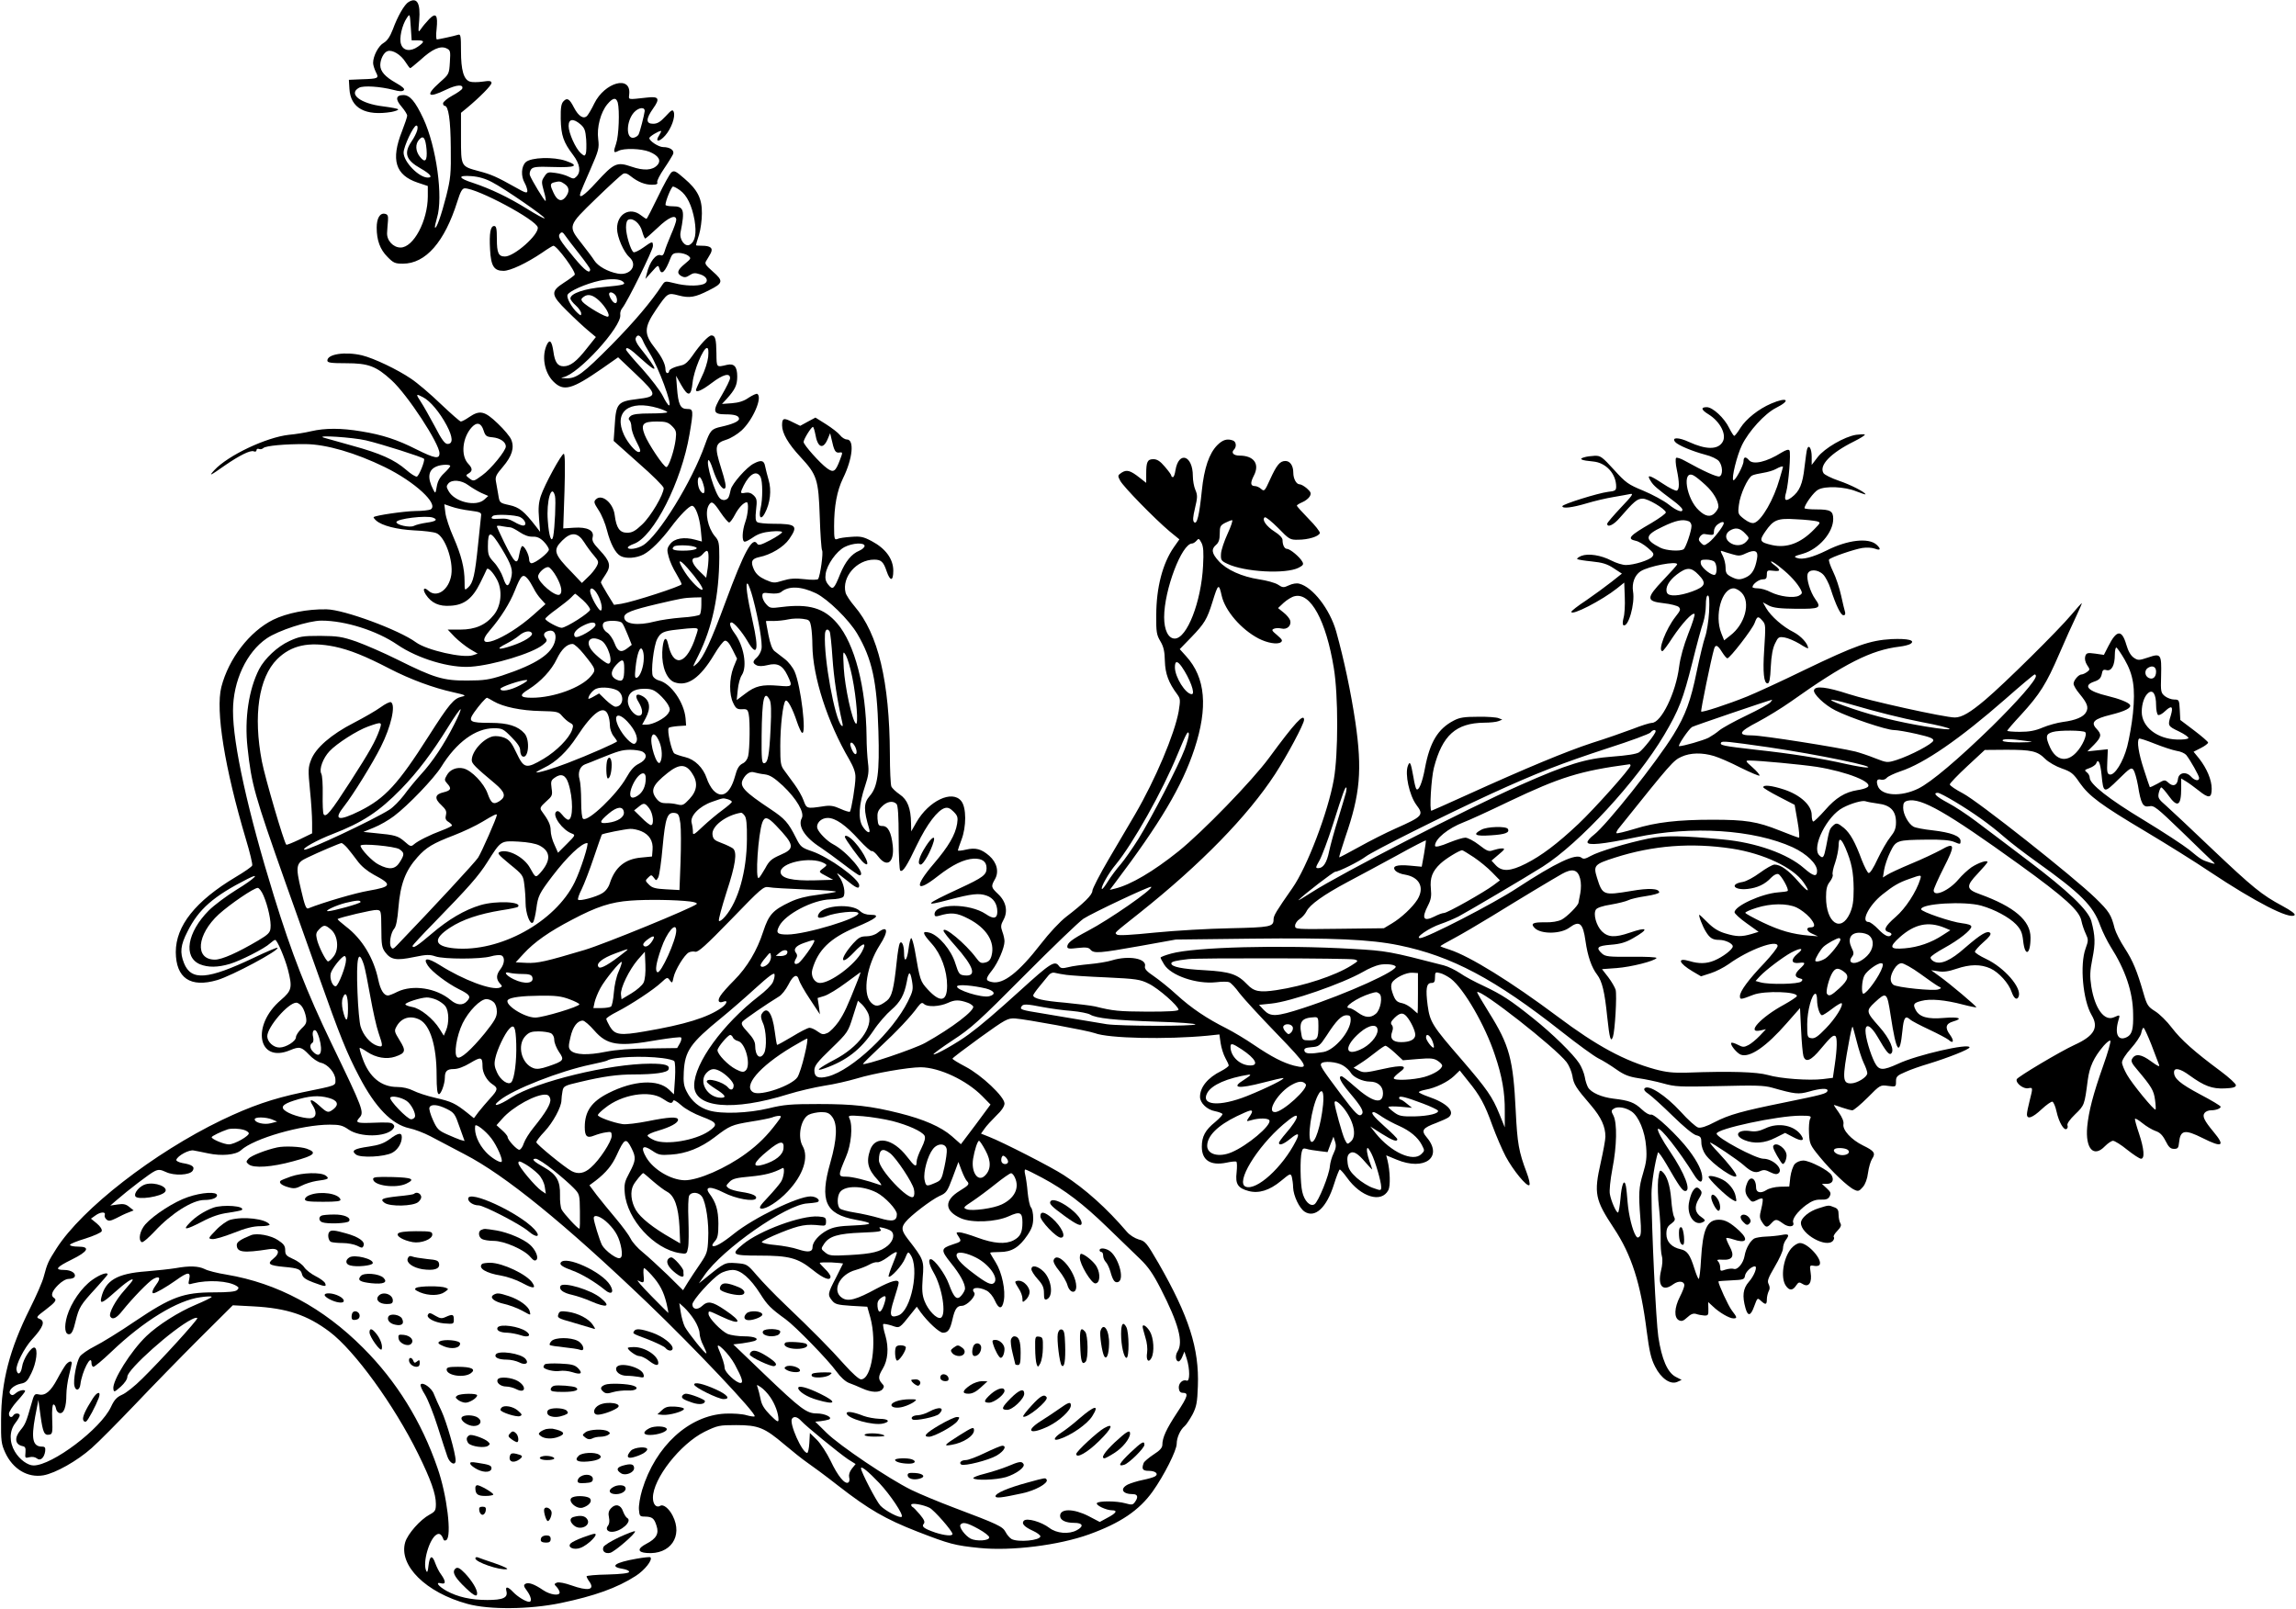  <svg version="1.0" xmlns="http://www.w3.org/2000/svg"
 width="1280pt" height="897pt" viewBox="0 0 1280 897"
 preserveAspectRatio="xMidYMid meet"><g transform="translate(0,897) scale(0.1,-0.1)"
fill="#000000" stroke="none">
<path d="M2278 8959 c-23 -13 -61 -79 -88 -153 -16 -41 -31 -63 -51 -75 -29
-16 -59 -73 -59 -112 0 -11 7 -33 15 -50 19 -36 16 -38 -80 -41 l-70 -3 3 -50
c6 -108 89 -153 235 -129 20 4 37 10 37 14 0 4 -38 11 -84 17 -127 15 -197 70
-134 104 25 13 117 7 191 -12 33 -9 50 -10 58 -2 7 7 -5 19 -44 41 -60 34 -87
64 -87 99 0 33 20 72 41 78 27 9 74 -20 99 -60 12 -19 24 -35 27 -35 3 0 28
21 57 46 65 60 110 80 144 65 23 -11 24 -15 20 -78 -4 -66 -5 -67 -56 -112
-83 -74 -68 -91 35 -41 58 28 98 31 90 6 -2 -6 -27 -24 -55 -39 -29 -16 -52
-35 -52 -43 0 -8 4 -14 9 -14 21 0 33 -78 34 -232 2 -147 -1 -173 -25 -270
-28 -109 -55 -185 -63 -177 -2 3 3 27 11 54 36 115 -3 397 -76 554 -45 96 -75
131 -111 131 -43 0 -46 -24 -10 -65 17 -20 31 -42 31 -50 0 -7 -13 -46 -29
-87 -63 -159 -37 -244 87 -286 l57 -19 0 -59 c-1 -136 -80 -284 -152 -284 -41
0 -78 40 -75 83 1 17 3 48 5 67 2 27 -2 35 -17 38 -28 6 -46 -25 -46 -77 0
-71 19 -122 60 -163 33 -34 43 -38 86 -38 127 0 233 121 304 348 17 54 27 72
41 72 71 0 401 -177 407 -218 6 -41 -131 -162 -183 -162 -36 0 -45 20 -45 97
0 58 -3 73 -15 73 -21 0 -28 -40 -23 -131 5 -93 22 -119 75 -119 38 0 129 43
215 101 31 22 60 39 63 39 20 0 128 -147 119 -162 -4 -5 -30 -25 -60 -44 -76
-49 -74 -68 19 -159 39 -39 92 -88 116 -108 l43 -36 -51 -64 c-57 -73 -92 -99
-129 -99 -33 0 -49 22 -57 83 -8 54 -19 69 -34 42 -33 -64 -18 -158 34 -210
57 -57 102 -45 271 72 l90 63 98 -93 c123 -117 123 -126 7 -140 -107 -13 -117
-24 -124 -147 l-6 -86 139 -124 c77 -67 140 -130 140 -139 0 -36 -72 -158
-120 -203 -39 -37 -56 -46 -84 -46 -41 0 -60 26 -69 98 -8 68 -72 121 -105 88
-13 -13 -11 -20 15 -60 17 -25 38 -76 47 -113 19 -74 47 -128 76 -143 30 -16
88 -12 128 9 40 21 98 79 152 151 49 66 102 120 118 120 19 0 42 -62 49 -135
l6 -64 -37 10 c-62 17 -116 8 -140 -24 -18 -24 -19 -32 -8 -72 6 -24 25 -66
42 -93 16 -27 30 -54 30 -59 0 -11 -272 -99 -336 -109 l-41 -6 -37 60 c-20 33
-36 62 -36 65 0 4 11 23 26 44 32 48 26 73 -33 136 -36 38 -44 53 -39 72 10
38 -30 58 -104 53 l-60 -4 7 208 c4 137 3 208 -4 208 -13 0 -107 -172 -128
-235 -12 -37 -15 -69 -10 -125 l6 -75 -23 30 c-66 85 -93 107 -148 119 -55 12
-55 13 -62 57 -4 24 -10 58 -13 74 -5 26 0 38 39 83 50 59 65 106 46 151 -6
16 -40 57 -75 90 -73 70 -100 76 -159 36 -20 -14 -41 -25 -47 -25 -5 0 -55 44
-112 98 -56 54 -131 118 -166 141 -75 51 -207 114 -273 130 -94 22 -193 7
-193 -29 0 -12 19 -15 105 -15 123 0 167 -16 253 -95 89 -81 267 -353 267
-407 0 -34 -26 -29 -127 21 -108 55 -191 82 -308 101 -112 19 -202 19 -280 1
-33 -8 -89 -17 -124 -20 -127 -14 -340 -115 -416 -197 -34 -37 -24 -32 60 27
80 55 140 85 159 78 9 -4 16 -1 16 6 0 7 6 10 14 7 7 -3 18 -1 24 5 13 13 122
23 237 22 113 -1 276 -48 440 -128 168 -82 303 -207 256 -236 -8 -4 -46 -9
-86 -9 -62 -1 -221 -24 -232 -34 -2 -2 5 -11 14 -19 32 -29 117 -50 213 -55
52 -2 107 -9 122 -15 48 -18 96 -152 84 -233 -13 -84 -81 -131 -128 -88 -25
23 -34 9 -14 -22 31 -47 74 -67 138 -62 76 4 122 40 165 127 18 36 34 70 36
75 6 16 36 -15 59 -59 30 -59 22 -143 -18 -193 -45 -57 -104 -83 -188 -83
l-70 0 39 -41 c22 -22 60 -52 84 -67 l44 -26 -27 -9 c-54 -18 -257 28 -317 72
-94 69 -402 183 -499 184 -107 2 -221 -21 -297 -58 -131 -65 -248 -216 -289
-375 -33 -131 18 -450 137 -849 22 -73 38 -139 35 -146 -2 -7 -44 -36 -93 -65
-224 -134 -333 -272 -333 -418 1 -145 81 -200 231 -156 82 24 349 167 336 180
-3 3 -62 -22 -133 -56 -257 -122 -348 -129 -388 -30 -24 60 -20 100 19 176 62
125 144 197 335 294 78 40 39 1 -61 -60 -55 -34 -125 -86 -155 -116 -121 -122
-144 -260 -49 -300 45 -18 98 -18 166 2 60 18 193 85 225 115 11 10 24 19 28
19 11 0 53 -98 71 -165 26 -102 22 -117 -39 -170 -167 -142 -128 -355 51 -280
52 22 64 19 105 -24 20 -22 50 -42 67 -46 39 -8 81 -58 81 -95 0 -34 10 -30
-185 -70 -166 -35 -285 -76 -450 -155 -377 -182 -778 -493 -920 -715 -46 -72
-51 -82 -71 -157 -7 -29 -43 -110 -78 -180 -112 -224 -159 -404 -160 -618 -1
-117 1 -135 23 -183 42 -92 125 -142 213 -127 67 12 188 80 269 152 42 37 150
147 242 243 91 96 251 260 355 364 l190 189 114 -6 c188 -10 301 -48 426 -142
139 -105 359 -408 493 -680 71 -144 99 -224 99 -279 0 -37 -4 -43 -35 -60 -52
-28 -122 -107 -136 -154 -38 -129 115 -281 348 -344 121 -33 345 -31 519 5
187 39 314 84 418 151 50 32 96 90 82 104 -3 3 -39 -1 -78 -8 -120 -21 -152
-44 -78 -56 23 -4 39 -11 37 -18 -2 -7 -46 -12 -120 -14 -64 -1 -117 -6 -117
-10 0 -4 7 -18 16 -30 32 -46 -7 -54 -102 -20 -34 12 -68 19 -79 15 -16 -7
-17 -9 -1 -25 9 -10 16 -24 16 -30 0 -21 -54 -13 -92 13 -50 34 -82 45 -99 35
-11 -7 -10 -14 9 -39 23 -32 29 -61 12 -61 -19 0 -64 28 -89 54 -29 31 -45 34
-38 6 10 -37 -18 -50 -106 -50 -92 0 -166 17 -228 51 -46 26 -64 51 -30 42 27
-7 27 11 1 48 -12 15 -26 44 -33 63 -17 49 -31 45 -38 -11 -4 -36 -7 -43 -13
-30 -21 45 17 177 57 201 17 11 29 2 40 -28 2 -5 9 -6 15 -2 32 19 4 252 -49
402 -89 259 -229 484 -414 669 -224 225 -478 361 -762 409 -51 8 -106 22 -122
31 -35 17 -85 19 -162 5 -30 -5 -104 -13 -165 -18 -161 -12 -226 -50 -249
-145 -10 -39 5 -34 74 28 60 54 101 82 101 69 0 -3 -21 -29 -47 -58 -48 -53
-89 -129 -78 -146 12 -20 35 -9 67 32 57 71 147 164 173 178 35 19 43 5 17
-30 -21 -28 -28 -50 -17 -50 13 0 73 35 124 71 68 49 85 50 76 8 -7 -31 -6
-32 21 -24 83 21 198 15 244 -15 12 -7 12 -12 2 -22 -9 -9 -48 -13 -130 -13
-169 0 -237 -25 -439 -161 -85 -58 -186 -120 -224 -139 -38 -19 -75 -45 -84
-58 -19 -30 -38 -132 -30 -164 7 -30 29 -25 33 8 9 74 62 176 62 120 0 -11 5
-21 11 -21 6 0 51 37 99 83 181 173 369 288 498 305 34 5 62 6 62 2 0 -4 -41
-24 -91 -45 -95 -40 -208 -112 -272 -173 -87 -83 -192 -250 -185 -295 3 -20 5
-19 41 12 22 20 37 42 37 56 0 40 254 267 358 319 17 9 32 12 32 7 0 -12 -204
-236 -308 -338 -40 -40 -90 -80 -112 -89 -29 -13 -43 -28 -61 -67 -57 -123
-328 -327 -432 -327 -32 0 -78 33 -104 77 -32 53 -31 116 2 159 14 18 25 37
25 43 0 14 -27 14 -35 1 -10 -17 -25 -11 -25 9 0 10 20 41 45 69 25 27 45 53
45 56 0 12 -34 5 -52 -11 -14 -12 -21 -14 -30 -5 -17 17 17 50 58 58 28 5 38
15 59 59 28 56 38 135 18 142 -18 7 -64 -63 -70 -107 -6 -40 -25 -50 -31 -17
-5 27 43 122 86 169 65 71 76 103 41 116 -19 7 -16 12 35 50 56 43 65 55 46
67 -19 12 -10 37 24 71 21 21 44 34 59 34 14 0 29 5 32 10 12 20 -17 40 -57
40 -56 0 -45 15 42 58 92 45 105 72 36 72 -25 0 -46 4 -46 10 0 5 39 21 86 35
47 15 88 33 91 41 3 10 -7 26 -27 43 l-33 27 24 17 c28 21 60 23 53 4 -3 -8 2
-19 10 -26 12 -10 22 -8 53 7 21 11 51 26 68 32 l30 12 -24 19 c-19 16 -34 19
-65 14 l-41 -6 30 26 c69 60 193 155 218 166 21 10 32 9 62 -5 46 -22 133 -18
149 7 14 22 -2 34 -57 43 -21 4 -36 12 -34 18 7 23 72 58 97 52 14 -2 50 -10
80 -16 75 -16 154 -9 183 17 71 66 339 143 495 143 55 0 72 -4 105 -27 64 -45
210 -43 248 3 9 11 9 18 1 26 -11 11 -26 12 -130 8 -72 -2 -82 2 -59 28 29 31
23 46 -156 417 -137 285 -221 499 -320 820 -144 465 -229 849 -228 1033 0 165
75 326 188 403 64 44 233 99 305 99 133 0 309 -56 423 -134 114 -78 294 -132
410 -123 126 9 342 75 400 121 25 20 27 26 16 39 -15 19 -9 33 18 40 29 7 44
-16 36 -53 -16 -75 -105 -133 -295 -196 -72 -23 -102 -28 -195 -28 -134 -1
-185 15 -388 116 -76 38 -180 83 -230 101 -81 28 -105 31 -202 32 -100 0 -115
-3 -172 -29 -66 -30 -137 -97 -168 -156 -58 -113 -83 -276 -65 -438 22 -205
38 -262 213 -757 47 -132 130 -366 185 -520 116 -328 155 -425 225 -558 89
-171 182 -266 279 -287 29 -6 82 -26 118 -45 36 -19 121 -64 190 -100 225
-116 557 -386 1019 -828 259 -248 611 -620 598 -633 -3 -3 -23 0 -45 6 -21 7
-75 11 -119 9 -202 -10 -389 -181 -463 -425 -12 -40 -20 -89 -18 -110 3 -36 5
-39 33 -39 41 -1 52 -9 65 -51 15 -44 -1 -72 -57 -101 -50 -26 -50 -47 2 -51
132 -11 204 93 145 208 -20 40 -53 66 -69 55 -22 -13 -41 8 -41 45 0 106 152
300 288 368 73 35 81 37 176 37 124 0 158 -14 270 -109 44 -37 100 -82 125
-99 25 -17 104 -75 174 -130 171 -133 263 -186 442 -256 178 -69 207 -77 346
-91 177 -18 442 15 611 76 174 63 278 133 354 239 64 90 134 229 134 266 0 34
20 79 45 99 9 8 28 37 43 64 22 43 27 67 30 158 8 210 -50 390 -219 685 -67
115 -74 124 -111 133 -22 7 -50 24 -66 43 -111 130 -231 238 -352 316 -67 44
-341 184 -418 214 l-43 17 20 28 c10 15 40 47 65 72 30 28 46 53 46 68 0 38
-129 159 -217 205 -40 21 -73 41 -73 45 0 4 69 56 153 117 145 104 154 109
197 107 58 -4 408 -68 444 -82 76 -29 396 -36 628 -14 l66 7 7 -49 c4 -27 16
-64 26 -82 10 -18 19 -37 19 -42 0 -5 -19 -19 -42 -31 -75 -37 -118 -90 -118
-144 0 -34 39 -72 84 -80 20 -4 38 -11 41 -15 3 -4 -15 -24 -40 -45 -56 -45
-75 -81 -75 -138 0 -76 49 -107 137 -89 26 6 51 8 55 6 5 -3 5 -30 2 -60 -8
-65 7 -88 67 -104 56 -15 116 3 180 56 52 43 54 44 61 22 3 -13 7 -39 7 -58 2
-47 34 -115 64 -135 58 -38 123 22 164 153 14 45 29 82 32 82 4 0 22 -20 40
-45 78 -109 192 -144 231 -70 12 23 10 106 -5 167 l-7 27 58 -24 c156 -65 261
14 168 124 -33 39 -24 52 54 81 31 12 62 26 69 32 37 31 -11 79 -114 114 -29
10 -53 22 -53 25 0 4 17 10 38 14 56 10 123 43 158 76 l32 31 46 -58 c66 -80
94 -131 136 -249 21 -57 54 -134 74 -172 41 -77 119 -172 132 -160 5 5 -2 36
-15 70 -44 116 -52 162 -61 344 -14 289 -35 366 -149 548 -38 61 -68 112 -66
114 19 18 436 -309 499 -391 14 -19 28 -53 32 -76 7 -47 19 -66 105 -166 56
-66 79 -117 79 -173 0 -17 -12 -82 -26 -144 -39 -173 -32 -207 73 -366 99
-149 150 -309 183 -572 15 -115 24 -155 47 -200 34 -67 86 -102 124 -85 l24
11 -33 17 c-46 24 -78 98 -97 223 -13 88 -38 607 -38 798 0 56 19 175 36 230
2 5 23 -24 47 -65 72 -125 90 -150 105 -150 35 0 -3 99 -84 219 -45 66 -74
121 -68 127 12 13 121 -126 202 -257 26 -42 45 -48 45 -16 0 37 -24 87 -74
154 -62 82 -194 206 -212 199 -8 -3 -30 9 -51 29 -41 39 -71 50 -158 60 -66 8
-124 33 -142 63 -6 11 -15 37 -18 58 -4 22 -18 56 -31 76 -34 52 -149 165
-257 251 -126 101 -174 132 -275 180 -48 22 -108 54 -133 72 -26 17 -66 37
-90 43 -302 78 -317 81 -509 92 -399 23 -881 10 -1010 -26 -33 -9 -60 -19 -60
-23 0 -3 9 -20 20 -38 38 -62 181 -111 290 -99 31 4 64 4 73 0 9 -3 35 -30 57
-61 23 -30 116 -131 207 -225 175 -181 186 -201 97 -179 -61 16 -125 49 -224
116 -45 31 -114 72 -153 92 -108 54 -195 112 -278 188 -40 37 -98 83 -127 103
-39 26 -52 41 -49 54 12 44 -89 63 -184 34 -25 -8 -81 -17 -125 -21 -43 -4
-97 -11 -118 -17 -33 -8 -42 -7 -52 6 -23 33 -47 18 -214 -134 -138 -125 -223
-198 -290 -247 -63 -47 -189 -118 -196 -111 -2 3 46 38 108 79 100 65 145 105
398 360 157 158 305 300 330 317 49 32 371 184 378 178 12 -12 -232 -182 -354
-246 -89 -47 -114 -67 -114 -88 0 -11 11 -13 58 -7 47 5 61 3 71 -9 19 -23 51
-20 276 20 l200 36 422 5 c455 5 661 -4 822 -37 293 -60 535 -188 909 -483 86
-68 177 -134 202 -147 25 -12 70 -40 101 -62 44 -31 71 -41 123 -49 36 -5 99
-18 138 -29 68 -19 90 -20 313 -15 201 5 249 4 295 -9 127 -36 146 -38 204
-22 65 19 109 21 104 4 -5 -15 -27 -21 -238 -64 -237 -48 -310 -68 -391 -110
-45 -24 -77 -34 -92 -30 -12 3 -57 43 -99 90 -81 88 -177 151 -199 129 -7 -7
0 -18 23 -33 18 -13 78 -67 134 -122 59 -58 112 -102 130 -107 25 -6 29 -12
29 -42 0 -19 10 -48 23 -66 39 -55 172 -146 172 -117 0 12 -46 70 -99 127 -30
31 -51 57 -47 57 11 0 156 -98 186 -125 42 -38 66 -47 93 -34 19 9 31 7 56 -6
25 -12 36 -14 47 -5 27 24 -33 80 -85 80 -43 0 -261 117 -261 140 0 27 342
100 467 100 58 0 63 -2 54 -18 -5 -10 -8 -46 -6 -80 3 -59 6 -66 60 -132 65
-79 157 -167 193 -183 21 -10 27 -8 47 15 14 16 25 46 29 79 4 30 14 64 22 77
22 33 14 45 -50 76 -65 32 -115 86 -109 119 3 14 -7 38 -26 65 -17 23 -29 42
-27 42 2 0 23 -7 46 -15 23 -8 49 -15 57 -15 7 0 46 32 85 71 70 71 71 71 114
65 44 -6 44 -5 44 25 0 27 6 33 53 53 28 13 86 33 127 45 111 34 230 81 230
92 0 25 -293 -42 -397 -91 -88 -40 -108 -39 -132 7 -25 50 -51 139 -51 176 0
45 30 30 67 -33 46 -80 63 -101 74 -95 25 16 -5 85 -66 153 -72 81 -73 87 -24
133 66 61 69 59 89 -71 32 -210 51 -235 66 -85 7 72 16 85 42 62 9 -9 58 -34
107 -57 49 -23 98 -49 108 -57 27 -25 33 -6 8 28 -29 39 -24 62 17 74 59 17
34 27 -51 20 -91 -8 -136 5 -157 44 -17 32 -12 40 32 51 48 13 131 6 233 -21
38 -10 71 -16 73 -15 4 4 -150 134 -208 175 l-44 32 40 -6 c27 -5 58 -1 101
14 77 26 135 26 189 2 47 -21 103 -83 119 -132 13 -37 30 -48 39 -24 18 48
-80 161 -182 209 -34 16 -62 34 -62 40 0 6 21 30 47 53 33 28 45 45 38 52 -15
15 -51 -6 -139 -82 -82 -73 -138 -97 -175 -77 -12 6 -20 17 -18 23 2 7 36 30
76 52 82 45 151 100 151 119 0 9 -19 15 -52 19 -57 6 -228 64 -228 78 0 32
242 46 335 20 75 -21 156 -65 194 -104 27 -29 35 -46 40 -93 10 -91 41 -77 41
19 0 95 -90 172 -283 242 -76 27 -78 45 -12 114 30 32 55 61 55 65 0 13 -49
-3 -89 -29 -20 -14 -53 -44 -73 -68 -52 -62 -138 -100 -138 -61 0 8 25 65 56
126 66 129 63 145 -17 99 -30 -16 -103 -51 -164 -76 -60 -25 -120 -53 -134
-62 l-24 -15 7 43 c4 24 19 69 34 99 32 66 37 67 205 69 82 1 128 -3 152 -13
33 -14 35 -14 35 5 0 28 -53 48 -157 60 -47 5 -94 14 -105 20 -28 15 -58 69
-58 106 0 26 5 34 25 39 74 18 216 -63 620 -354 258 -186 339 -260 349 -317 4
-20 15 -52 24 -71 15 -32 15 -38 -1 -82 -33 -90 -15 -288 33 -370 42 -70 16
-117 -94 -167 -79 -36 -319 -179 -323 -192 -7 -21 37 -55 63 -50 28 5 28 5 9
-70 -8 -31 -15 -65 -15 -75 0 -31 31 -20 82 28 27 25 54 44 60 42 7 -3 17 -27
23 -55 13 -59 41 -107 56 -97 6 3 8 13 5 20 -4 9 13 33 43 62 52 50 52 52 70
190 10 75 33 126 89 192 17 19 33 32 37 28 4 -4 -14 -67 -40 -140 -56 -158
-81 -255 -89 -340 -11 -122 36 -174 99 -108 16 16 36 30 45 30 9 0 45 -22 79
-50 34 -27 69 -50 77 -50 22 0 17 56 -11 140 -14 41 -24 78 -23 82 2 5 20 -6
41 -23 22 -18 54 -37 73 -44 25 -8 40 -23 57 -56 17 -34 27 -44 47 -44 21 0
25 5 28 35 7 71 32 75 132 25 109 -55 127 -45 61 34 -54 65 -65 89 -50 107 6
8 22 14 34 14 29 0 55 10 55 20 0 5 -52 36 -115 69 -112 60 -145 88 -145 123
0 28 33 22 86 -17 83 -60 126 -76 197 -73 47 2 62 7 62 18 0 8 -38 43 -85 78
-147 109 -221 175 -272 242 -27 36 -69 77 -93 92 -40 25 -46 34 -65 100 -36
125 -59 181 -105 252 -25 38 -50 88 -56 110 -19 76 -30 94 -107 169 -121 118
-656 541 -739 584 -40 21 -73 43 -73 50 0 6 44 52 98 102 l97 90 120 1 c141 0
173 -7 217 -51 18 -18 60 -42 92 -53 52 -18 65 -28 100 -80 53 -75 116 -122
368 -272 114 -68 276 -169 359 -225 251 -167 445 -267 471 -241 6 6 -17 24
-69 52 -114 61 -164 102 -393 319 -113 108 -227 215 -253 238 -44 38 -48 45
-42 73 4 16 10 30 14 30 4 0 22 -20 40 -45 50 -70 71 -59 71 41 l0 54 28 -17
c15 -9 46 -32 69 -50 57 -46 73 -44 73 10 0 49 -27 113 -70 168 l-31 38 41 21
c22 11 40 25 40 30 0 5 -35 35 -77 67 l-78 59 -3 57 c-3 55 -4 57 -31 57 -16
0 -39 9 -52 19 -22 18 -24 25 -21 113 3 121 -1 127 -71 103 -52 -17 -57 -18
-81 -2 -17 12 -31 35 -42 73 -25 86 -54 83 -100 -8 l-25 -49 -48 7 c-44 6 -50
4 -56 -15 -4 -14 0 -32 10 -48 17 -25 17 -27 -1 -40 -10 -7 -23 -13 -29 -13
-17 0 -45 -33 -45 -52 0 -9 15 -35 34 -57 42 -51 51 -74 36 -101 -14 -27 -59
-46 -130 -55 -30 -4 -81 -18 -112 -31 -42 -18 -76 -24 -128 -24 -38 0 -70 3
-70 6 0 3 35 44 78 90 104 114 140 171 212 338 33 77 76 172 95 211 18 38 32
71 31 72 -1 2 -28 -28 -59 -65 -69 -83 -373 -384 -480 -474 -83 -70 -130 -98
-169 -98 -56 0 -481 94 -593 131 -120 39 -184 47 -192 22 -7 -20 59 -84 120
-114 79 -40 284 -109 325 -109 18 0 76 -10 128 -22 74 -17 94 -25 92 -37 -4
-18 -127 -83 -205 -108 -52 -16 -53 -16 -120 10 -37 15 -86 31 -109 37 -94 23
-519 90 -574 90 -86 0 -79 19 31 76 49 26 131 76 182 112 300 213 448 288 607
307 25 3 52 10 60 15 31 20 -12 31 -105 27 -121 -7 -198 -34 -485 -172 -129
-63 -273 -129 -320 -148 -109 -44 -250 -90 -256 -84 -4 4 55 292 72 350 8 26
20 21 44 -18 12 -19 25 -35 30 -35 14 0 140 163 152 197 14 38 19 40 42 14 20
-22 20 -25 11 -167 -8 -121 -2 -184 19 -184 10 0 15 24 18 93 3 62 11 104 24
130 17 36 21 38 53 33 19 -3 56 -19 83 -35 26 -17 48 -28 48 -25 0 25 -39 68
-81 90 -59 29 -126 88 -153 134 l-18 32 33 -18 c26 -13 61 -17 153 -18 132 -1
142 4 106 54 -28 39 -50 112 -43 139 8 29 57 28 87 -2 13 -13 31 -48 41 -78
30 -94 57 -149 72 -149 9 0 12 6 9 18 -3 9 -13 51 -22 92 -9 41 -29 102 -45
134 -16 33 -26 63 -22 67 14 14 141 57 185 64 24 4 55 2 71 -4 31 -12 35 -2 9
22 -45 41 -163 27 -279 -32 -77 -38 -135 -53 -164 -42 -21 7 -18 10 32 24 89
26 169 118 169 194 0 44 -16 53 -92 53 -37 0 -68 3 -68 7 0 19 52 91 76 103
40 22 148 17 212 -9 28 -11 52 -19 52 -17 0 11 -83 54 -149 76 -41 14 -79 33
-85 42 -27 43 39 112 170 177 36 18 63 35 60 38 -3 3 -24 2 -48 -1 -65 -10
-177 -75 -215 -125 l-33 -43 0 46 c0 43 -15 71 -25 44 -3 -7 -9 -53 -15 -102
-10 -94 -28 -136 -72 -169 -35 -26 -44 -17 -30 30 13 48 27 217 18 232 -5 7
-19 3 -44 -12 -84 -53 -159 -70 -182 -42 -18 21 -30 19 -30 -7 0 -23 -48 -113
-57 -105 -11 11 20 137 48 195 38 78 127 176 190 208 86 43 64 63 -27 24 -70
-30 -139 -85 -171 -135 -15 -25 -31 -45 -35 -45 -3 0 -16 20 -28 44 -27 56
-92 116 -125 116 -35 0 -31 -15 10 -40 66 -41 104 -116 77 -156 -27 -42 -92
-41 -186 2 -58 27 -99 27 -77 0 15 -18 96 -52 168 -71 33 -8 66 -24 76 -36 21
-26 23 -77 3 -85 -13 -5 -89 29 -193 87 -23 13 -45 20 -49 16 -4 -4 -3 -34 4
-65 15 -72 15 -109 1 -117 -6 -4 -42 14 -81 40 -74 49 -91 52 -64 11 15 -24
33 -39 125 -108 25 -18 46 -39 49 -45 8 -25 -29 -13 -76 25 -27 21 -90 55
-140 76 -85 35 -98 44 -164 117 -65 71 -75 79 -107 78 -20 -1 -47 -4 -61 -9
-31 -9 -14 -17 53 -23 71 -7 127 -69 127 -140 0 -21 -6 -25 -45 -29 -56 -7
-255 -69 -255 -80 0 -15 55 -8 136 16 43 13 111 29 149 35 39 7 81 14 94 17
20 4 9 -11 -52 -75 -42 -45 -77 -85 -77 -91 0 -23 36 -7 69 32 81 93 98 108
129 108 30 0 122 -55 129 -76 2 -6 -34 -32 -79 -59 -125 -72 -140 -89 -89
-100 16 -3 46 -21 67 -39 34 -29 37 -35 25 -50 -16 -19 -101 -46 -147 -46 -18
0 -54 11 -81 25 -58 30 -128 41 -167 26 -16 -7 -26 -14 -23 -18 4 -3 40 -9 81
-13 59 -6 86 -14 122 -38 l46 -30 -58 -46 c-33 -26 -96 -72 -141 -103 -46 -30
-83 -59 -83 -64 0 -24 171 64 255 131 l40 32 3 -81 c2 -45 -1 -97 -7 -116 -5
-20 -6 -37 -1 -40 27 -17 66 119 54 188 -7 46 9 90 42 112 45 29 204 59 204
39 0 -4 -34 -42 -76 -86 -98 -103 -98 -120 1 -131 38 -4 76 -14 84 -21 12 -13
9 -20 -18 -54 -54 -69 -101 -192 -73 -192 4 0 30 34 56 75 53 79 111 143 123
132 3 -4 -12 -53 -35 -110 -26 -67 -44 -131 -51 -184 -18 -145 -100 -313 -152
-313 -11 0 -59 -15 -107 -34 -48 -18 -150 -54 -227 -78 -143 -47 -365 -139
-702 -292 -104 -47 -191 -86 -193 -86 -12 0 -1 182 14 240 47 181 123 249 280
251 33 0 70 4 81 9 l20 8 -20 8 c-11 5 -63 9 -115 8 -76 0 -103 -4 -135 -21
-89 -46 -134 -121 -161 -266 -15 -81 -35 -129 -48 -116 -3 3 -11 32 -16 65
-15 84 -20 94 -31 65 -18 -46 8 -165 47 -218 43 -57 37 -64 -116 -132 -52 -23
-143 -69 -202 -102 -58 -32 -109 -59 -112 -59 -2 0 13 51 34 113 83 239 95
374 56 642 -25 167 -63 347 -107 505 -35 123 -130 247 -206 266 -15 4 -38 0
-57 -9 -30 -14 -35 -14 -62 4 -16 10 -63 23 -104 29 -97 15 -181 53 -225 101
-40 44 -44 67 -15 92 14 12 20 29 20 62 0 39 3 46 30 60 16 8 33 15 39 15 5 0
-6 -34 -25 -75 -19 -41 -36 -92 -37 -112 -2 -35 1 -40 35 -56 94 -46 326 -59
398 -22 25 13 29 19 20 34 -13 25 -68 71 -85 71 -14 0 -25 21 -25 50 0 11 -18
30 -44 46 -47 30 -73 68 -55 80 6 3 39 -24 75 -60 61 -63 66 -66 111 -65 56 0
115 18 121 37 2 7 -26 43 -62 79 -36 37 -66 70 -66 74 0 4 14 12 30 19 17 7
36 22 42 33 9 17 6 24 -16 44 -15 13 -33 23 -41 23 -18 0 -35 31 -35 65 0 39
-18 65 -44 65 -31 0 -49 -23 -86 -104 -29 -64 -32 -67 -49 -52 -10 9 -25 16
-34 16 -26 0 -28 17 -7 58 34 65 1 112 -80 112 -33 0 -48 16 -31 33 16 16 13
44 -5 51 -32 12 -57 5 -88 -26 -45 -46 -73 -127 -86 -254 -14 -137 -27 -191
-43 -175 -8 8 -7 28 5 78 14 59 15 72 2 102 -8 18 -14 53 -14 77 0 116 -79
142 -97 32 -3 -21 -9 -38 -14 -38 -5 0 -9 4 -9 8 0 5 -16 27 -36 50 -26 31
-43 42 -64 42 -33 0 -40 -14 -40 -82 l0 -50 -37 29 c-52 41 -72 46 -100 28
-22 -15 -23 -17 -8 -45 18 -34 192 -212 275 -282 l55 -45 -31 -44 c-62 -89
-98 -224 -98 -379 -1 -93 2 -110 23 -145 18 -30 24 -57 25 -110 2 -71 21 -122
69 -186 18 -25 18 -32 8 -95 -23 -127 -130 -380 -243 -574 -31 -52 -97 -165
-147 -250 -50 -85 -91 -165 -91 -176 0 -23 -47 -69 -146 -145 -35 -27 -94 -90
-141 -151 -123 -159 -210 -227 -273 -213 -38 8 -37 18 1 66 33 42 69 125 69
161 0 12 -5 36 -12 54 -10 28 -9 38 7 67 25 47 14 101 -31 143 -39 37 -40 42
-18 81 25 42 12 94 -31 132 -44 38 -76 47 -131 34 -24 -6 -44 -7 -44 -4 0 3 9
30 20 59 28 73 28 180 -1 216 -50 64 -181 2 -250 -118 l-29 -51 -1 45 c-1 84
-20 132 -63 161 -22 15 -43 35 -47 45 -4 11 -8 91 -8 179 -2 406 -65 671 -197
825 -24 28 -47 63 -50 76 -22 87 62 184 159 184 39 0 52 -11 70 -65 20 -58 37
-56 37 3 0 66 -43 124 -120 165 -47 25 -63 28 -115 24 -33 -2 -68 -7 -77 -12
-16 -6 -18 0 -18 71 0 112 16 198 50 268 54 110 64 216 21 216 -11 0 -28 11
-38 24 -10 13 -45 40 -78 61 l-59 37 -43 -23 -42 -23 -43 21 c-49 25 -58 23
-58 -18 0 -44 34 -103 102 -176 93 -100 101 -126 108 -333 3 -96 9 -181 13
-188 8 -12 -10 -141 -22 -160 -3 -5 -35 -6 -76 -1 -53 6 -82 4 -121 -8 -48
-15 -53 -14 -97 5 -33 15 -51 31 -63 55 -21 45 -14 62 28 71 65 13 137 56 168
101 51 74 40 85 -90 85 -41 0 -81 4 -88 9 -10 6 -12 23 -7 68 6 53 5 63 -13
81 -13 13 -28 18 -46 15 -30 -6 -31 -3 -10 40 34 67 73 87 94 48 12 -24 13
-122 0 -176 -12 -51 3 -67 24 -26 30 56 38 128 21 185 -8 28 -17 63 -20 79 -6
31 -23 34 -64 12 -39 -20 -120 -112 -127 -144 -10 -45 -13 -51 -29 -57 -8 -4
-22 -1 -30 6 -28 23 -83 204 -65 215 3 2 14 -19 23 -48 23 -72 55 -123 69
-109 8 8 1 40 -22 113 -38 120 -34 138 30 158 23 7 61 30 84 51 64 59 118 185
88 204 -5 3 -26 -7 -48 -21 -26 -19 -56 -28 -94 -31 l-55 -4 26 28 c47 52 59
77 59 125 0 55 -17 74 -57 65 -60 -14 -58 -17 -59 65 -1 78 -6 99 -28 99 -16
0 -64 -52 -105 -112 -21 -31 -41 -50 -59 -54 -43 -9 -72 -23 -72 -34 0 -5 -4
-10 -10 -10 -5 0 -10 9 -10 20 0 29 -20 70 -57 117 -64 81 -64 116 4 216 65
95 66 96 126 80 61 -16 92 -11 170 29 79 39 81 52 21 104 -43 38 -47 45 -36
61 6 10 17 28 24 41 15 29 -1 42 -49 42 -18 0 -33 1 -33 3 0 2 7 28 17 58 9
30 16 83 16 119 1 83 -24 132 -98 195 -48 42 -57 46 -72 34 -9 -8 -43 -69 -75
-136 -33 -68 -61 -123 -64 -123 -3 0 -17 9 -31 20 -61 48 -133 8 -133 -74 0
-47 37 -132 69 -160 49 -44 5 -105 -66 -91 -54 10 -110 41 -130 73 -9 15 -41
57 -70 94 -78 99 -78 98 80 251 72 70 140 132 149 137 12 7 24 4 45 -13 39
-31 78 -47 118 -47 25 0 33 4 29 14 -3 7 15 42 39 77 24 35 46 72 50 81 7 21
-19 38 -56 38 -25 0 -77 34 -77 50 0 9 51 40 65 40 3 0 -2 -11 -10 -24 -26
-39 0 -40 34 -1 34 39 57 104 47 131 -6 15 -12 12 -45 -24 -30 -32 -46 -42
-70 -42 -41 0 -41 27 0 85 40 56 32 69 -35 61 -111 -12 -101 -14 -98 20 10
106 -137 65 -195 -53 -14 -30 -33 -61 -40 -69 -20 -20 -48 -2 -73 46 -25 49
-38 57 -58 36 -13 -13 -17 -35 -16 -99 2 -92 15 -130 69 -201 38 -50 45 -94
19 -120 -14 -14 -18 -14 -44 -1 -17 9 -50 18 -74 21 -40 6 -46 4 -61 -20 -17
-25 -17 -31 -3 -82 9 -29 13 -54 9 -54 -7 0 -76 114 -87 143 -3 9 0 24 7 33
11 14 32 16 124 13 124 -4 147 7 70 34 -69 24 -194 20 -224 -7 -25 -23 -28
-78 -6 -116 8 -14 14 -33 15 -43 0 -16 -9 -14 -67 19 -103 58 -135 72 -204 90
-100 27 -99 25 -99 186 l0 139 33 27 c72 60 137 126 137 139 0 12 -10 14 -49
8 -28 -4 -60 -4 -71 0 -35 11 -50 64 -50 170 0 87 -2 96 -17 91 -25 -8 -106
-25 -117 -26 -5 0 -6 26 -2 58 8 78 -3 94 -41 56 -15 -16 -36 -40 -45 -54 -17
-24 -17 -23 -11 46 8 97 -12 131 -59 103z m50 -214 c40 0 40 -8 2 -35 -41 -29
-82 -24 -94 13 -12 32 5 107 32 147 17 25 17 24 22 -50 l5 -75 33 0z m1116
-347 c11 -44 6 -185 -9 -228 -17 -49 -15 -56 13 -41 31 16 126 13 172 -5 51
-21 68 -48 45 -74 -27 -30 -76 -33 -145 -9 -81 28 -97 20 -195 -87 -71 -78
-103 -98 -88 -56 3 9 28 68 55 129 46 105 49 117 43 167 -9 66 14 151 51 195
31 37 49 39 58 9z m150 -48 c-3 -24 -26 -114 -34 -130 -4 -8 -17 -16 -28 -18
-44 -7 -41 94 3 142 26 28 61 31 59 6z m-358 -73 c23 -20 28 -34 32 -85 2 -34
1 -69 -2 -78 -6 -15 -8 -15 -28 2 -29 26 -68 112 -68 152 0 40 26 43 66 9z
m-910 -33 c-4 -15 -18 -43 -32 -63 -44 -65 -31 -104 51 -150 54 -31 70 -51 40
-51 -50 0 -135 88 -135 139 0 33 55 151 71 151 7 0 9 -9 5 -26z m52 -107 c5
-64 -8 -78 -37 -41 -25 32 -27 71 -4 96 23 26 35 10 41 -55z m366 -183 c68
-35 299 -195 292 -201 -3 -3 -47 21 -98 53 -105 65 -202 111 -300 144 -85 27
-89 44 -9 38 40 -3 78 -14 115 -34z m404 -10 c27 -18 28 -44 4 -74 -22 -27
-46 -19 -66 25 -20 42 -20 52 2 58 31 8 37 7 60 -9z m643 -35 c39 -28 66 -84
81 -166 12 -75 4 -119 -26 -137 -26 -16 -60 28 -52 69 25 125 19 145 -45 145
-22 0 -39 4 -39 8 0 22 33 102 42 102 5 0 23 -9 39 -21z m-21 -165 c0 -9 -13
-46 -29 -82 -16 -37 -32 -79 -36 -94 -5 -18 -12 -25 -21 -21 -27 10 -63 -37
-78 -102 l-8 -30 36 40 c34 39 36 39 42 17 11 -40 32 -20 63 61 9 22 17 27 44
27 18 0 42 -7 53 -15 18 -15 18 -16 -18 -46 -43 -35 -47 -53 -18 -69 15 -8 26
-7 45 6 20 13 30 14 60 4 40 -13 48 -44 14 -55 -35 -11 -101 -9 -158 6 -53 13
-54 13 -70 -11 -60 -92 -156 -205 -281 -332 -162 -163 -196 -189 -255 -187
-27 1 -32 3 -15 6 84 16 327 282 318 348 -2 11 3 28 11 37 27 32 171 323 171
346 0 29 -3 28 -55 -9 -24 -17 -48 -28 -53 -25 -16 10 -42 96 -42 138 0 25 5
41 15 44 26 10 64 -23 75 -66 6 -22 14 -40 17 -40 3 0 34 27 69 60 61 59 104
77 104 44z m-542 -188 c34 -43 62 -83 62 -87 0 -29 -28 -9 -88 63 -84 101 -95
120 -79 137 9 9 15 7 27 -11 8 -12 43 -58 78 -102z m246 -157 c17 -15 1 -19
-107 -29 -109 -9 -187 -36 -187 -64 0 -7 14 -25 30 -39 17 -15 30 -35 30 -44
0 -14 -2 -14 -20 2 -32 29 -63 84 -56 101 8 21 102 62 178 79 62 13 114 11
132 -6z m-46 -71 c14 -14 16 -48 3 -48 -10 0 -26 19 -34 43 -7 20 13 23 31 5z
m-88 -34 c35 -33 63 -81 50 -89 -11 -7 -121 58 -142 82 -10 12 -9 18 7 29 23
17 51 10 85 -22z m243 -221 c6 -16 24 -48 39 -72 50 -80 128 -291 108 -291 -5
0 -21 24 -35 53 -14 28 -66 96 -115 151 -50 54 -90 102 -90 107 0 19 21 7 85
-52 101 -91 98 -69 -9 65 -16 20 -26 42 -22 51 9 23 25 18 39 -12z m365 -93
c-3 -27 -19 -78 -37 -113 -17 -36 -31 -67 -31 -71 0 -17 34 -2 88 39 63 48
102 58 102 27 0 -10 -21 -52 -46 -95 -54 -90 -50 -107 21 -107 52 0 75 -8 75
-25 0 -14 -36 -30 -99 -44 -55 -12 -62 -20 -91 -101 -72 -204 -258 -506 -345
-560 -32 -20 -85 -27 -85 -12 0 4 16 14 34 20 110 40 265 345 310 611 23 135
22 141 -14 141 -37 0 -49 25 -56 120 l-5 65 28 -50 c39 -69 56 -66 64 11 6 65
59 194 80 194 8 0 10 -15 7 -50z m-1589 -225 c39 -20 92 -83 131 -156 35 -66
37 -104 5 -104 -15 0 -33 24 -71 98 -29 54 -64 116 -78 137 -29 44 -28 47 13
25z m1309 -60 c29 -9 52 -19 52 -23 0 -4 -42 -7 -94 -7 -65 0 -98 -4 -110 -14
-12 -10 -14 -17 -6 -25 5 -5 10 -22 10 -36 0 -15 11 -49 25 -76 28 -54 30 -64
15 -64 -17 0 -61 52 -81 95 -60 129 27 198 189 150z m79 -101 c22 -22 25 -32
20 -72 -7 -61 -39 -157 -52 -156 -15 0 -102 131 -121 180 -23 60 -10 74 68 74
50 0 63 -4 85 -26z m-1051 -24 c10 -31 16 -35 50 -38 42 -4 74 -26 74 -51 0
-24 -84 -127 -132 -161 -48 -35 -48 -35 -74 -15 -18 14 -18 16 -1 26 22 13 22
28 -3 54 -43 46 -32 147 21 204 28 30 52 23 65 -19z m1849 -19 c13 -78 44 -90
70 -27 l13 31 7 -30 c15 -69 22 -80 43 -78 21 3 21 2 5 -40 -25 -67 -36 -74
-72 -48 -39 28 -131 131 -131 147 0 15 42 83 52 84 3 0 9 -18 13 -39z m-2505
-36 c89 -21 318 -94 324 -103 6 -11 -28 -95 -40 -99 -7 -2 -34 15 -60 38 -65
56 -142 91 -299 134 -71 20 -143 40 -160 45 -51 16 162 2 235 -15z m470 -143
c0 -4 -15 -22 -34 -40 -24 -22 -36 -45 -41 -74 -7 -41 -8 -41 -20 -17 -34 66
-28 110 20 129 26 11 75 12 75 2z m7430 -5 c0 -1 -8 -31 -19 -67 -32 -114
-100 -232 -141 -245 -13 -4 -32 3 -56 21 -35 27 -36 30 -30 78 6 57 49 152 74
165 9 5 37 11 62 15 25 4 56 13 70 21 23 13 40 18 40 12z m-432 -101 c43 -39
72 -88 72 -121 0 -8 -9 -24 -21 -36 -23 -23 -51 -19 -87 15 -72 65 -97 231
-30 195 12 -6 41 -30 66 -53z m-5587 4 c14 -45 4 -65 -17 -36 -16 22 -19 76
-4 76 5 0 15 -18 21 -40z m-1310 -5 c19 -14 51 -33 72 -43 l39 -17 -22 -20
c-46 -42 -165 -14 -199 47 -13 22 -13 29 -2 42 20 24 73 20 112 -9z m483 -60
c6 -24 -1 -179 -10 -225 -9 -42 -24 0 -30 87 -9 109 21 212 40 138z m923 -92
c21 -31 43 -56 48 -56 6 1 20 20 32 43 21 40 49 69 66 70 12 0 8 -65 -8 -110
-18 -51 -20 -110 -3 -110 7 0 29 12 49 26 26 18 56 27 98 31 35 3 61 2 61 -4
0 -5 -29 -25 -65 -44 -53 -28 -67 -31 -74 -20 -26 41 -72 -43 -176 -324 -80
-217 -124 -312 -160 -345 -27 -24 -26 -23 9 47 77 155 115 333 116 547 0 79
-2 91 -25 117 -39 47 -56 130 -35 170 16 29 26 24 67 -38z m-1395 10 c55 -7
63 -11 60 -28 -1 -11 -9 -84 -17 -163 -17 -166 -27 -212 -55 -237 -20 -18 -20
-18 -20 33 0 75 -18 146 -62 247 -22 49 -42 110 -45 136 l-6 48 41 -14 c22 -8
69 -18 104 -22z m278 -36 c28 -14 40 -47 16 -47 -8 0 -31 9 -50 21 -26 15 -48
20 -81 17 -43 -3 -53 1 -38 15 11 12 127 7 153 -6z m-486 -3 c29 -11 16 -21
-36 -28 -28 -4 -60 -12 -71 -18 -22 -11 -97 5 -97 21 0 19 167 39 204 25z
m7714 -20 c23 -7 23 -7 -15 -46 -74 -76 -151 -105 -233 -87 -70 16 -74 24 -39
75 46 67 68 76 174 69 50 -2 100 -8 113 -11z m-714 0 c9 -3 16 -15 16 -26 0
-28 -32 -122 -44 -130 -20 -13 -96 -8 -129 8 -91 46 -89 70 11 117 74 36 113
44 146 31z m196 -11 c-1 -16 -56 -87 -83 -107 -26 -19 -28 -19 -44 -3 -14 14
-15 21 -6 35 6 9 17 16 24 15 53 -8 54 -8 54 15 0 13 9 30 20 38 21 15 35 18
35 7z m-6765 -23 c7 0 30 -12 51 -26 25 -17 51 -27 73 -26 24 1 41 -6 62 -27
16 -16 29 -37 29 -45 0 -17 -75 -76 -97 -76 -7 0 -13 9 -13 20 0 28 -29 82
-40 75 -4 -3 -11 -23 -15 -45 -11 -65 -24 -55 -85 68 -22 45 -40 85 -40 88 0
4 14 4 31 0 17 -3 37 -6 44 -6z m6886 -36 c22 -23 22 -24 4 -44 -23 -25 -66
-26 -95 -2 -27 22 -21 54 13 69 28 13 50 7 78 -23z m-6935 -81 c57 -94 65
-122 53 -167 -14 -52 -26 -52 -44 3 -9 27 -32 66 -51 86 -30 32 -34 43 -34 89
0 91 15 89 76 -11z m460 35 c15 -24 40 -58 56 -76 26 -31 27 -35 14 -60 -8
-15 -29 -42 -48 -59 l-34 -33 -55 58 c-101 103 -108 125 -55 178 50 50 87 47
122 -8z m3451 -132 c-10 -201 -90 -406 -158 -406 -36 0 -59 48 -59 119 0 151
98 411 156 411 6 0 17 7 25 16 11 14 14 12 27 -12 11 -21 13 -52 9 -128z
m-1887 110 c0 -7 -13 -19 -29 -26 -44 -18 -78 -60 -107 -130 -34 -85 -41 -91
-66 -60 -15 18 -19 34 -15 61 7 50 59 125 105 149 44 23 112 27 112 6z m-952
-3 c38 -10 5 -23 -60 -23 -54 0 -68 7 -51 23 8 9 80 9 111 0z m82 -60 c0 -21
-3 -55 -7 -76 l-6 -38 -38 37 c-43 42 -51 74 -19 74 11 0 28 9 37 20 25 29 33
25 33 -17z m5708 17 c33 -10 45 -10 75 5 52 24 71 14 62 -31 -10 -55 -26 -84
-56 -100 -36 -18 -53 -18 -89 1 -25 13 -30 22 -30 51 0 19 -7 49 -16 66 -14
27 -14 30 -1 25 8 -3 33 -11 55 -17z m-100 -42 c14 -14 16 -64 3 -72 -15 -9
-76 38 -79 62 -3 19 1 22 30 22 19 0 39 -5 46 -12z m-5725 -35 c52 -59 90
-113 83 -120 -9 -9 -64 45 -97 96 -45 70 -38 83 14 24z m6098 -1 c49 -39 88
-82 108 -119 10 -19 8 -24 -10 -34 -30 -15 -107 -5 -158 20 -22 12 -54 21 -71
21 -16 0 -30 3 -30 7 0 16 35 43 57 43 18 0 23 5 23 26 0 24 3 26 35 22 42 -5
44 3 8 31 -16 11 -23 20 -18 21 6 0 31 -17 56 -38z m-6829 -47 c29 -52 35 -89
18 -100 -23 -14 -120 68 -120 101 0 21 39 56 58 52 9 -2 29 -26 44 -53z m6367
11 c46 -47 39 -66 -34 -93 -74 -27 -133 -30 -142 -7 -11 28 11 67 55 101 55
42 80 42 121 -1z m-6527 -23 c9 -10 23 -34 33 -53 9 -19 28 -47 42 -61 l24
-27 -65 -58 c-161 -144 -353 -213 -245 -88 59 68 112 152 139 221 35 88 45 97
72 66z m1256 -110 c32 -121 54 -251 47 -282 -3 -16 -15 -37 -26 -47 -24 -21
-24 -31 -1 -43 12 -6 33 -6 61 1 55 14 84 -1 111 -57 30 -63 29 -65 -49 -58
-93 8 -130 -1 -186 -44 l-48 -36 6 57 c3 32 13 69 23 83 31 48 11 163 -41 233
-25 34 -32 60 -17 60 14 0 59 -53 89 -104 54 -94 66 -52 29 110 -31 137 -42
219 -28 210 5 -3 19 -41 30 -83z m352 29 c66 -33 182 -146 229 -225 83 -141
110 -265 118 -543 7 -232 -4 -311 -48 -361 -35 -40 -35 -78 -3 -185 9 -30 -15
-20 -37 15 -26 41 -21 123 14 226 19 57 22 81 16 128 -4 32 -8 98 -8 146 -3
275 -66 518 -164 632 -73 85 -157 110 -308 91 -62 -8 -67 -7 -87 15 -12 12
-22 33 -22 45 0 20 4 21 45 16 27 -3 50 0 59 7 43 36 112 33 196 -7z m2261
-14 c19 -83 108 -187 206 -238 49 -25 103 -34 123 -21 12 9 9 15 -20 40 -30
25 -33 30 -17 36 9 4 28 4 41 1 31 -8 56 16 49 44 -3 11 -20 32 -37 45 l-31
25 32 30 c18 16 45 33 60 36 89 23 176 -136 219 -401 25 -151 25 -478 0 -620
-32 -182 -149 -489 -231 -606 -90 -129 -105 -153 -105 -175 0 -41 -18 -44
-241 -49 -118 -2 -306 -13 -418 -24 -138 -14 -208 -18 -215 -11 -12 12 -23 1
129 122 339 270 600 537 754 773 68 105 161 279 161 302 0 39 -51 -16 -195
-212 -95 -129 -371 -413 -505 -521 -141 -113 -267 -187 -354 -208 l-29 -7 25
33 c256 339 378 544 447 753 76 231 62 397 -46 516 l-36 40 65 67 c73 76 87
99 117 195 32 104 36 107 52 35z m-3486 18 c23 -34 37 -88 26 -99 -10 -10 -61
81 -61 108 0 22 17 18 35 -9z m6385 -1 c51 -54 18 -176 -64 -238 l-34 -27 -16
40 c-39 99 2 250 69 250 12 0 32 -11 45 -25z m-6460 -41 c22 -20 40 -44 40
-53 -1 -16 -134 -101 -159 -101 -19 0 -91 39 -91 50 0 5 28 29 63 54 34 25 71
54 81 65 11 12 21 21 23 21 1 0 21 -16 43 -36z m6278 -66 c-3 -51 -13 -113
-22 -138 -9 -25 -30 -112 -47 -194 -33 -162 -62 -242 -129 -351 -94 -153 -373
-504 -444 -559 -20 -15 -36 -33 -36 -41 0 -20 84 -12 270 27 313 66 658 43
875 -56 77 -36 135 -92 135 -131 0 -36 -20 -31 -73 15 -91 80 -267 143 -452
160 -228 22 -326 23 -415 5 -117 -24 -278 -72 -322 -97 -29 -16 -40 -19 -51
-10 -31 26 -142 -27 -361 -170 -129 -85 -504 -278 -539 -278 -33 0 50 57 115
79 30 10 74 29 98 41 48 25 380 221 470 278 205 130 525 477 678 735 82 139
105 198 157 405 24 97 51 197 60 221 8 24 15 68 15 97 0 34 4 54 11 54 8 0 10
-27 7 -92z m-5618 40 c0 -24 -4 -48 -8 -54 -4 -6 -50 -14 -102 -17 -52 -4
-120 -14 -150 -22 -94 -25 -170 -15 -170 24 0 24 41 40 185 74 133 31 148 34
203 36 l42 1 0 -42z m612 -123 c4 -22 7 -69 7 -103 2 -175 84 -429 206 -637
24 -42 35 -72 34 -100 0 -43 -23 -182 -31 -190 -3 -3 -27 4 -53 16 -37 17 -58
20 -94 14 -94 -14 -94 -14 -111 32 -8 23 -31 63 -50 89 -19 26 -45 61 -57 78
-21 27 -23 42 -23 136 0 113 15 239 29 253 11 11 40 -44 65 -120 10 -29 22
-55 27 -58 27 -17 -6 262 -41 341 -10 23 -34 54 -55 70 -20 16 -46 36 -57 44
-13 10 -24 40 -34 90 -8 41 -14 76 -14 77 0 1 19 2 43 1 23 0 60 4 82 9 22 5
58 6 80 3 37 -5 40 -7 47 -45z m-1054 22 c6 -6 20 -37 32 -67 l22 -55 -22 -17
c-36 -29 -56 -23 -74 26 -9 24 -28 52 -42 60 -26 17 -32 51 -11 59 24 10 85 7
95 -6z m-148 -11 c0 -20 -101 -79 -114 -66 -15 15 3 41 45 62 41 21 69 23 69
4z m570 -26 c0 -5 -9 -34 -20 -64 -51 -135 -118 -143 -145 -18 -12 55 -30 31
-33 -44 -3 -83 26 -153 69 -168 72 -25 142 24 220 154 24 41 51 76 60 78 11 2
25 -13 42 -48 l26 -52 -20 -49 c-24 -63 -25 -152 -1 -199 14 -30 22 -35 49
-34 27 2 32 -2 37 -28 8 -38 6 -193 -3 -233 -4 -18 -16 -35 -32 -42 -19 -10
-30 -27 -42 -73 -27 -96 -74 -126 -121 -75 -12 13 -29 43 -36 66 -20 59 -66
105 -120 118 -25 6 -52 15 -60 20 -15 8 -43 131 -32 143 4 4 27 8 52 10 l45 3
-3 40 c-8 89 -81 194 -147 211 -14 3 -30 14 -35 24 -13 23 4 170 24 208 19 36
35 44 111 52 94 11 115 11 115 0z m735 -10 c4 -6 11 -72 16 -148 8 -115 26
-233 55 -362 4 -17 2 -22 -5 -15 -37 37 -99 373 -92 508 1 27 14 36 26 17z
m-1660 -9 c9 -16 -42 -48 -111 -71 -77 -26 -94 -20 -32 11 23 12 56 32 71 45
29 25 61 31 72 15z m387 -42 c37 -20 71 -129 39 -129 -12 0 -70 46 -91 73 -41
52 -9 88 52 56z m-1487 -34 c85 -18 170 -52 307 -123 116 -60 244 -107 353
-131 71 -16 77 -19 49 -25 -44 -10 -69 -39 -185 -221 -170 -267 -242 -345
-381 -415 -123 -61 -152 -53 -89 26 48 61 158 238 204 330 57 113 84 232 57
249 -6 4 -32 -9 -58 -28 -26 -19 -94 -58 -150 -87 -125 -64 -213 -140 -238
-207 -16 -41 -17 -57 -6 -167 7 -66 12 -148 12 -182 l0 -60 -70 -34 c-38 -18
-72 -32 -74 -29 -13 13 -118 371 -136 464 -49 256 -18 467 85 570 79 78 176
99 320 70z m1390 -42 c69 -86 69 -87 39 -123 -54 -64 -208 -120 -329 -120 -68
0 -73 14 -18 47 67 42 128 107 157 169 26 54 57 84 88 84 10 0 38 -26 63 -57z
m334 -23 c0 -46 -20 -102 -38 -108 -12 -4 -13 6 -8 55 8 78 25 123 37 103 6
-8 10 -31 9 -50z m8255 -6 c50 -87 61 -159 47 -301 -6 -59 -21 -142 -32 -185
-23 -87 -70 -161 -97 -156 -14 3 -17 14 -14 72 l3 69 -57 -6 -57 -6 37 37 c42
44 44 57 14 89 -34 36 -15 55 79 78 81 20 118 39 107 56 -8 13 -61 34 -124 49
-110 26 -140 58 -75 80 27 9 37 19 42 41 4 24 9 28 27 23 28 -7 46 28 46 86 0
22 4 40 8 40 4 0 25 -30 46 -66z m-7093 -98 c24 -117 36 -275 20 -260 -21 19
-61 205 -67 308 -5 98 -5 100 12 72 9 -16 25 -70 35 -120z m-1271 47 c0 -65
-9 -77 -43 -62 -34 16 -35 46 -2 82 36 38 45 34 45 -20z m3108 10 c45 -65 78
-153 56 -153 -34 0 -94 95 -94 150 0 37 13 38 38 3z m5432 -27 c0 -32 -19 -47
-42 -35 -23 12 -24 45 -1 57 24 14 43 4 43 -22z m-670 -25 c0 -24 -103 -141
-246 -282 -187 -182 -338 -310 -409 -345 -98 -48 -205 -41 -226 13 -11 30 -5
43 19 36 10 -2 24 2 31 11 7 8 41 24 76 36 133 44 329 179 585 403 85 75 158
136 163 137 4 0 7 -4 7 -9z m-8450 -51 c-54 -29 -110 -39 -110 -20 0 10 113
49 145 49 12 0 -2 -12 -35 -29z m550 -35 c33 -30 21 -85 -19 -85 -8 0 -32 17
-53 37 l-38 37 -30 -17 c-17 -10 -30 -15 -30 -12 0 17 24 47 43 55 32 14 105
5 127 -15z m225 -16 c20 -18 42 -44 50 -59 12 -23 12 -30 -1 -49 -19 -27 -85
-61 -119 -61 l-25 0 20 37 c30 57 23 100 -20 123 -33 18 -43 2 -20 -34 26 -43
26 -76 1 -76 -26 0 -61 46 -61 81 0 45 31 69 90 69 41 0 55 -5 85 -31z m8345
-60 c0 -26 5 -51 11 -55 6 -3 24 6 40 22 36 34 46 26 31 -25 -18 -57 -17 -59
46 -89 31 -15 55 -32 52 -37 -3 -6 -31 -9 -63 -8 -111 3 -197 71 -197 154 0
46 15 90 38 107 25 19 42 -10 42 -69z m-7729 29 c8 -16 10 -61 5 -158 -7 -150
-15 -195 -37 -195 -12 0 -14 26 -13 153 2 208 14 259 45 200z m-1539 -8 c53
-31 154 -52 261 -54 94 -2 101 -4 121 -28 12 -14 31 -31 43 -37 19 -10 21 -15
12 -41 -17 -47 -86 -117 -158 -160 -98 -58 -110 -55 -151 31 -27 58 -40 74
-68 86 -20 8 -46 11 -63 8 -55 -12 -119 -84 -119 -133 0 -19 19 -38 129 -130
57 -48 64 -73 26 -98 -34 -22 -47 -14 -67 43 -20 56 -89 128 -134 139 -37 9
-76 -6 -93 -38 -14 -24 -14 -28 2 -46 26 -28 21 -39 -20 -49 -49 -11 -53 -35
-12 -72 25 -24 30 -34 25 -55 -5 -19 -1 -29 14 -38 11 -7 20 -16 20 -20 0 -3
-25 -16 -55 -27 -70 -26 -135 -59 -157 -78 -16 -14 -21 -13 -52 15 -37 32 -53
37 -161 47 l-69 7 58 24 c33 13 83 42 112 64 80 60 224 211 264 275 84 136
191 215 293 215 46 0 53 -3 98 -49 33 -33 49 -56 49 -74 0 -14 5 -29 11 -33
35 -21 46 90 13 127 -36 41 -92 59 -189 59 -117 0 -127 7 -92 58 28 40 65 82
72 82 2 0 19 -9 37 -20z m7118 -5 c-7 -9 -67 -42 -134 -74 -67 -32 -134 -69
-151 -83 -16 -14 -44 -32 -60 -41 -30 -15 -141 -47 -164 -47 -11 0 52 94 72
107 9 6 417 145 446 152 2 1 -2 -6 -9 -14z m456 -14 c132 -39 280 -76 384 -96
198 -37 217 -57 23 -25 -150 25 -284 58 -405 99 -158 53 -159 68 -2 22z
m-7794 -110 c-56 -111 -122 -210 -185 -278 -29 -32 -72 -84 -95 -116 -24 -31
-60 -68 -81 -81 -92 -58 -456 -229 -474 -223 -17 5 71 54 157 87 168 65 260
126 382 251 94 97 173 202 263 347 35 57 66 101 69 98 2 -3 -13 -41 -36 -85z
m858 53 c6 -14 10 -40 10 -58 0 -18 9 -45 20 -59 11 -14 20 -27 20 -30 0 -6
-158 -76 -276 -121 -83 -32 -174 -59 -174 -51 0 2 20 13 44 25 66 31 129 92
182 173 90 138 152 181 174 121z m107 -36 c50 -53 68 -107 42 -124 -15 -9 -65
42 -90 93 -33 68 -5 86 48 31z m-1381 -46 c-23 -65 -54 -120 -162 -288 -111
-172 -137 -204 -150 -183 -4 7 -6 57 -5 110 1 54 -2 106 -8 116 -13 25 10 87
46 125 40 43 154 116 216 138 76 27 78 26 63 -18z m7114 -9 c-1 -15 -70 -102
-92 -117 -15 -10 -69 -18 -148 -24 -150 -11 -251 -42 -515 -159 -298 -132
-1000 -493 -1163 -598 -48 -31 -80 -50 -72 -42 34 34 194 157 204 157 19 0
135 58 169 84 40 31 443 232 701 351 254 116 390 169 653 255 122 39 227 78
234 86 12 15 29 19 29 7z m2395 -5 c13 -12 -16 -78 -50 -113 -53 -57 -112 -45
-146 28 -27 60 -24 75 14 86 35 11 171 10 182 -1z m-5020 -94 c-33 -89 -185
-383 -259 -502 -32 -51 -76 -114 -98 -140 -23 -26 -55 -69 -71 -95 -16 -26
-31 -46 -34 -43 -8 8 38 90 78 137 95 116 259 407 344 614 49 118 58 135 63
114 1 -9 -9 -47 -23 -85z m-2929 40 c16 -38 18 -92 4 -114 -17 -28 -61 108
-46 145 8 22 25 9 42 -31z m8458 -50 c23 -3 46 -14 54 -23 23 -29 72 -116 72
-128 0 -20 -25 -15 -45 7 -28 31 -69 23 -73 -13 -4 -36 -27 -45 -53 -21 -20
18 -22 18 -61 -5 -22 -12 -41 -21 -43 -19 -1 2 -17 47 -34 101 -29 89 -39 156
-26 169 3 3 42 -10 87 -28 45 -18 100 -36 122 -40z m-844 56 c53 -7 52 -7 -32
-9 -49 0 -90 3 -93 9 -7 12 43 12 125 0z m-1430 -36 c273 -40 621 -112 545
-113 -11 0 -60 8 -110 19 -146 33 -311 59 -505 80 -185 21 -204 25 -195 40 6
10 33 7 265 -26z m-5091 0 c15 -34 2 -54 -15 -23 -7 13 -13 30 -14 37 0 21 16
13 29 -14z m-1188 -24 c31 -17 23 -46 -18 -67 -27 -13 -47 -35 -71 -78 -52
-93 -213 -248 -241 -230 -7 3 -11 44 -11 98 0 51 -4 106 -9 122 -11 38 2 73
31 84 13 5 48 18 78 31 109 44 126 49 173 50 27 0 57 -5 68 -10z m5975 -25
c27 -8 94 -37 148 -65 55 -27 102 -47 105 -44 3 3 -14 24 -38 45 -42 37 -42
39 -18 39 56 0 287 -22 374 -35 170 -27 323 -88 283 -114 -8 -6 -33 -13 -55
-16 -69 -11 -121 -43 -180 -111 -31 -35 -61 -64 -66 -64 -5 0 -9 17 -9 37 0
53 -63 111 -153 141 -70 23 -117 28 -117 13 0 -4 39 -28 88 -53 l87 -45 16
-92 c9 -50 12 -91 8 -91 -5 0 -53 18 -108 40 -125 50 -189 60 -374 60 -192 0
-316 -14 -434 -51 -53 -16 -98 -27 -101 -24 -3 3 3 16 14 29 290 362 302 376
348 397 50 23 116 24 182 4z m2160 -104 c10 -105 13 -106 94 -26 65 64 72 68
84 53 7 -10 18 -49 25 -87 16 -102 28 -123 63 -116 26 6 41 -6 186 -146 86
-84 164 -159 172 -166 12 -11 8 -11 -20 -2 -46 15 -48 16 -116 72 -33 26 -146
100 -253 165 -194 117 -301 201 -301 236 0 10 -7 24 -17 31 -14 11 -12 13 16
23 17 6 34 18 37 26 11 30 23 5 30 -63z m-2626 51 c0 -16 -202 -242 -291 -326
-118 -111 -206 -177 -293 -221 -85 -43 -132 -46 -167 -9 l-24 26 40 34 c35 29
37 34 18 34 -12 0 -34 -5 -49 -10 -23 -9 -33 -6 -79 30 -28 22 -63 40 -76 40
-13 0 -51 -12 -84 -25 -57 -24 -85 -30 -85 -20 0 38 72 97 160 131 25 9 139
61 253 116 286 136 395 170 670 207 4 1 7 -2 7 -7z m-5233 -41 c35 -51 31 -98
-13 -145 -32 -34 -38 -38 -67 -31 -18 5 -47 8 -64 7 -24 0 -38 6 -53 25 -36
46 -22 77 62 144 64 51 101 51 135 0z m406 -8 c30 -4 53 -19 101 -63 77 -73
122 -150 106 -181 -24 -44 17 -108 105 -164 27 -18 85 -60 129 -94 43 -33 83
-61 87 -61 44 0 -69 133 -146 173 -33 17 -79 63 -88 88 -9 28 20 59 57 59 44
0 100 -39 176 -123 34 -37 66 -65 70 -62 5 3 21 -10 36 -30 49 -65 91 -34 81
61 -8 73 -26 109 -57 109 -22 0 -25 5 -28 41 -2 33 2 45 24 67 28 29 62 35 82
15 8 -8 12 -65 12 -189 0 -98 4 -180 9 -183 14 -9 36 24 93 144 56 116 115
193 155 205 17 5 30 -1 49 -20 23 -23 25 -32 20 -67 -10 -62 -48 -127 -130
-223 -113 -132 -101 -167 23 -69 82 64 145 94 200 97 47 1 71 -16 71 -53 0
-37 -19 -52 -151 -113 -194 -90 -206 -103 -58 -63 125 33 167 38 209 23 38
-13 60 -46 60 -90 0 -38 -21 -43 -64 -13 -91 61 -286 61 -286 -1 0 -11 6 -14
23 -9 69 21 101 18 166 -16 101 -52 149 -129 129 -205 -6 -24 -16 -35 -35 -39
-23 -6 -31 -2 -52 27 -58 78 -181 180 -181 150 0 -6 29 -43 65 -83 105 -118
122 -173 53 -166 -29 3 -33 7 -52 67 -23 75 -92 156 -143 171 -45 12 -42 -2
12 -62 52 -58 85 -149 85 -233 0 -90 -38 -97 -108 -21 -41 45 -43 49 -72 219
-7 37 -16 67 -20 67 -4 0 -11 -27 -15 -60 -8 -66 -25 -82 -25 -22 0 42 -13 71
-24 53 -4 -6 -12 -52 -17 -103 -16 -152 -27 -195 -55 -217 -45 -35 -65 -36
-91 -7 -45 53 -21 203 51 316 52 80 46 115 -11 70 -15 -12 -41 -20 -63 -20
-31 0 -44 -7 -73 -39 -77 -86 -76 -134 2 -52 55 59 76 61 46 5 -39 -73 -175
-174 -233 -174 -32 0 -54 39 -43 76 31 108 99 174 241 234 117 49 142 70 84
70 -25 0 -45 7 -61 22 -44 41 -198 32 -227 -14 -16 -26 -1 -32 41 -16 52 21
169 33 178 18 16 -26 -293 -120 -396 -120 -56 0 -65 9 -45 47 34 66 186 146
285 149 40 1 67 7 73 15 13 21 2 75 -23 111 -20 28 -17 26 35 -15 60 -49 76
-56 76 -33 0 36 -169 158 -263 190 -58 20 -64 24 -90 76 -42 84 -62 106 -140
158 -149 99 -176 128 -155 167 16 31 41 47 63 39 11 -3 37 -9 58 -11z m-663
-22 c0 -44 -16 -78 -45 -97 -36 -24 -51 -7 -36 39 26 76 81 116 81 58z m-432
-26 c28 -83 28 -205 0 -205 -7 0 -22 12 -34 28 -17 20 -25 24 -34 16 -22 -22
36 -102 88 -121 21 -8 20 -10 -28 -58 l-49 -49 -20 45 c-12 24 -21 60 -21 79
0 31 -12 57 -52 111 -9 14 -5 22 26 50 35 31 37 35 31 75 -5 37 -3 44 17 58
36 26 61 16 76 -29z m4336 -52 c-4 -16 -24 -82 -44 -148 -21 -66 -43 -147 -50
-180 -13 -65 -33 -95 -61 -95 -16 0 -15 4 7 43 13 23 47 113 75 201 58 183 67
206 74 206 3 0 2 -12 -1 -27z m3394 -52 c105 -63 196 -128 274 -196 35 -31
115 -92 178 -137 251 -179 319 -247 359 -359 13 -35 39 -87 57 -116 83 -130
125 -254 126 -376 2 -84 -6 -113 -33 -128 -49 -26 -71 13 -50 89 11 36 11 36
-23 21 -54 -25 -107 47 -127 170 -9 59 -8 86 6 157 17 85 16 125 -6 209 -17
61 -129 168 -354 338 -110 83 -240 182 -290 219 -49 37 -120 84 -157 103 -64
34 -85 55 -55 55 8 0 50 -22 95 -49z m-6840 13 c12 -4 22 -10 22 -14 0 -5 -24
-25 -52 -46 -29 -21 -78 -62 -109 -91 -50 -48 -57 -51 -56 -31 0 13 -3 35 -7
50 -11 38 42 93 114 118 64 22 58 22 88 14z m6411 -24 c70 -8 101 -41 101
-104 0 -34 -7 -52 -31 -82 -18 -22 -49 -76 -71 -122 -23 -50 -43 -82 -51 -79
-6 2 -23 35 -38 73 -37 100 -64 148 -99 178 -37 30 -43 31 -64 10 -16 -16 -18
-20 -36 -116 -12 -60 -17 -67 -38 -46 -44 44 43 219 132 265 47 25 109 42 126
36 8 -3 39 -9 69 -13z m-6850 -26 c22 -28 29 -94 10 -94 -6 0 -30 18 -52 41
l-42 41 24 19 c30 25 36 24 60 -7z m-141 -21 c4 -28 -33 -53 -88 -60 -52 -7
-51 6 3 51 47 40 80 43 85 9z m315 -63 c4 -30 4 -126 1 -214 l-6 -158 -74 4
c-60 3 -78 8 -96 26 -21 21 -22 23 -5 39 17 17 19 17 32 0 13 -18 14 -18 25 2
6 12 17 88 24 169 15 162 26 194 66 190 22 -3 26 -9 33 -58z m358 43 c10 -12
14 -48 13 -132 -1 -178 -48 -345 -121 -430 -16 -19 -32 -30 -35 -25 -4 5 16
77 42 159 51 155 61 224 36 245 -8 6 -36 20 -63 30 -41 15 -48 22 -51 48 -5
46 75 107 159 121 4 1 13 -6 20 -16z m-1381 4 c0 -15 -86 -210 -105 -239 -20
-29 -236 -263 -452 -488 -20 -21 -25 -23 -33 -10 -12 19 -2 80 18 103 10 11
18 51 23 115 11 134 39 208 107 284 48 54 87 77 202 121 52 20 124 54 160 76
61 37 80 46 80 38z m1556 -59 c104 -109 107 -129 25 -164 -50 -22 -63 -33 -85
-75 -15 -26 -31 -51 -36 -54 -21 -13 -3 248 20 310 13 35 30 31 76 -17z m-751
-32 c45 -19 67 -55 63 -103 l-3 -38 -61 -6 c-90 -8 -145 -54 -174 -142 -7 -24
-24 -46 -43 -57 -34 -21 -125 -45 -134 -36 -4 3 5 30 20 59 14 29 45 109 68
178 23 68 43 125 44 126 3 6 131 31 158 32 15 1 43 -5 62 -13z m4364 -126
l-13 -72 -65 6 c-75 7 -103 -3 -82 -28 8 -9 31 -19 53 -22 82 -14 111 -72 70
-139 -27 -43 -90 -102 -142 -133 l-45 -27 -247 -3 c-245 -3 -248 -3 -248 17 0
11 11 28 25 37 14 9 31 28 38 42 18 38 95 93 230 165 65 34 188 101 275 148
86 48 159 85 161 84 1 -2 -3 -36 -10 -75z m2349 33 c35 -82 45 -135 46 -228 0
-71 -5 -100 -21 -137 -50 -110 -133 -53 -133 90 0 45 5 66 21 86 11 15 19 32
16 40 -3 7 3 37 14 67 10 30 18 71 19 92 0 50 13 47 38 -10z m-7280 13 c63
-33 64 -83 6 -150 -28 -31 -28 -31 -59 25 -32 59 -121 107 -167 90 -18 -7 -12
-14 54 -69 73 -59 75 -63 81 -114 4 -29 7 -75 7 -101 0 -58 25 -126 41 -110 6
6 14 41 19 77 9 70 16 85 89 181 83 109 163 185 195 185 11 0 -37 -151 -70
-218 -108 -222 -418 -392 -671 -369 -114 11 -122 52 -23 116 69 45 162 76 284
96 48 7 90 16 93 19 29 29 -120 36 -208 10 -88 -26 -180 -80 -273 -160 -80
-68 -106 -85 -106 -67 0 3 55 63 123 132 187 192 245 257 294 335 76 120 74
119 173 114 54 -3 97 -11 118 -22z m-1072 -13 c13 -16 39 -48 57 -73 20 -28
54 -56 90 -76 106 -56 102 -67 -29 -90 -72 -12 -252 -65 -335 -98 -12 -6 -20
14 -41 105 -31 130 -28 148 34 177 66 32 182 81 192 82 4 0 19 -12 32 -27z
m290 -7 c29 -20 30 -29 3 -72 -25 -41 -59 -45 -118 -14 -35 17 -101 87 -101
105 0 15 190 -3 216 -19z m7429 3 c176 -27 342 -105 400 -189 42 -61 25 -57
-30 6 -53 61 -98 94 -132 94 -11 0 -48 -21 -82 -46 -34 -25 -76 -48 -96 -51
-74 -12 -49 -47 27 -39 55 6 98 26 132 63 15 15 30 23 40 20 16 -6 61 -86 52
-94 -2 -3 -26 -6 -53 -8 -92 -7 -243 -76 -243 -111 0 -7 30 -35 67 -61 l67
-48 -39 -12 c-55 -16 -83 -16 -146 3 -38 11 -67 29 -98 60 -24 24 -45 44 -47
44 -7 0 17 -64 36 -94 22 -36 38 -46 75 -46 33 0 75 -20 75 -36 0 -17 -55 -59
-103 -79 -43 -18 -86 -19 -138 -3 -72 21 -61 -11 18 -58 l46 -27 53 17 c29 9
74 32 101 51 112 81 273 140 273 101 0 -9 -33 -51 -73 -94 -89 -93 -137 -158
-137 -185 0 -21 3 -21 75 7 62 24 251 18 242 -8 -2 -5 -35 -27 -73 -48 -127
-69 -211 -160 -131 -143 l32 7 -35 -37 c-19 -20 -47 -43 -62 -51 -25 -13 -32
-13 -59 1 -17 9 -34 14 -37 11 -9 -9 31 -58 53 -66 50 -18 141 44 257 177 l73
83 6 -123 c3 -67 9 -132 13 -145 12 -38 42 -26 97 41 56 67 69 78 81 71 11 -7
10 -70 -3 -158 l-11 -75 -56 -7 c-77 -9 -235 2 -307 23 -61 17 -204 22 -450
13 -79 -2 -116 2 -179 19 -170 47 -323 129 -543 294 -261 195 -488 335 -600
372 -29 9 -53 18 -53 20 0 2 34 22 76 44 41 22 137 78 212 124 167 103 332
202 390 235 57 32 88 25 101 -26 6 -23 6 -54 1 -82 -5 -25 -9 -48 -10 -52 0
-15 -65 -80 -94 -95 -20 -10 -54 -16 -93 -15 -68 1 -82 -7 -57 -32 35 -35 145
-34 194 3 56 41 75 25 89 -75 12 -85 34 -148 65 -188 28 -37 42 -96 56 -234
13 -123 20 -146 32 -112 11 31 23 230 15 262 -4 13 -22 45 -41 70 l-35 45 82
6 c80 6 211 39 222 56 2 5 -60 8 -139 7 -128 -1 -146 1 -165 18 -36 33 -26 43
49 49 53 4 84 13 125 37 91 52 82 65 -20 30 -82 -28 -120 -26 -155 8 -31 32
-49 96 -33 121 6 10 38 21 84 28 41 7 84 18 96 24 13 7 57 17 98 23 42 6 76
16 75 21 -1 22 -58 25 -155 8 -157 -26 -161 -25 -192 74 -21 68 -15 75 101
112 213 68 425 84 651 50z m-1439 -48 c33 -22 79 -60 102 -84 l44 -45 -36 -27
c-52 -39 -257 -155 -276 -155 -9 0 -33 -9 -54 -20 -61 -30 -72 -10 -35 62 17
33 20 53 16 93 -6 61 8 98 54 141 30 28 103 72 120 74 4 0 33 -18 65 -39z
m-3622 -33 c18 -10 18 -11 -5 -29 -27 -20 -27 -20 21 -45 l35 -19 -106 -3
c-121 -3 -182 11 -187 43 -8 55 168 93 242 53z m6111 -90 c-21 -69 -82 -163
-137 -210 -61 -53 -71 -76 -38 -85 11 -3 17 -9 14 -14 -11 -18 -36 -8 -73 31
-21 22 -45 40 -54 40 -45 0 2 93 77 153 60 48 92 67 150 87 67 24 69 24 61 -2z
m-6210 -57 c99 -3 173 -9 165 -13 -8 -3 -55 -11 -104 -17 -60 -7 -110 -20
-150 -39 -98 -46 -120 -71 -151 -165 -34 -106 -90 -200 -163 -273 -33 -33 -67
-71 -76 -86 -18 -28 -10 -43 18 -32 26 10 18 -13 -11 -34 -78 -55 -205 -94
-428 -132 -138 -24 -167 -20 -195 27 -11 19 -20 38 -20 43 0 5 27 23 61 40 76
39 204 123 246 163 32 30 34 30 47 12 13 -18 14 -17 21 16 8 40 60 126 85 139
9 5 26 7 36 4 16 -4 60 36 200 180 168 174 181 185 209 180 17 -4 111 -9 210
-13z m-3026 -34 c25 -58 44 -145 39 -182 -2 -24 -14 -36 -68 -68 -117 -69
-203 -107 -242 -107 -114 0 -101 140 22 253 62 56 195 147 217 147 7 0 22 -19
32 -43z m2380 -33 c24 -3 40 -9 35 -14 -22 -21 -514 -223 -625 -256 -215 -64
-261 -75 -324 -72 l-60 3 45 49 c59 64 141 122 270 189 136 72 215 98 325 106
91 7 254 5 334 -5z m-1839 -3 c0 -8 -155 -51 -182 -51 -23 1 46 33 97 46 62
15 85 17 85 5z m8005 -30 c22 -10 55 -35 73 -55 32 -37 34 -56 7 -56 -29 0
-25 -21 7 -35 l33 -15 -50 4 c-93 8 -160 27 -257 73 -54 26 -98 50 -98 54 0 5
28 17 63 28 79 25 169 26 222 2z m-7889 -119 c0 -87 3 -106 21 -130 32 -43 62
-48 159 -28 72 15 90 15 122 4 47 -16 251 -16 308 0 23 7 49 9 58 6 22 -8 20
-46 -4 -77 -24 -31 -25 -54 -4 -79 15 -16 15 -18 1 -24 -45 -17 -203 42 -336
126 -69 43 -95 41 -66 -3 22 -34 107 -98 172 -131 63 -31 70 -42 47 -67 -23
-26 -57 -24 -92 6 -80 67 -210 87 -296 46 -23 -12 -47 -21 -53 -21 -23 0 -42
31 -54 87 -25 121 -90 229 -181 298 -27 21 -47 39 -46 41 10 9 197 53 218 51
25 -2 25 -3 26 -105z m8714 6 l33 -14 -42 -27 c-63 -42 -138 -68 -213 -74 -83
-7 -89 6 -27 62 82 73 158 90 249 53z m-8994 -11 c38 -33 45 -110 14 -149 -12
-16 -26 -28 -31 -28 -11 0 -55 86 -63 127 -6 25 -3 36 13 52 27 27 34 26 67
-2z m1924 -5 c0 -52 -86 -242 -105 -232 -14 7 -8 49 21 132 30 89 84 153 84
100z m6652 -29 c29 -26 23 -76 -13 -112 -33 -33 -75 -49 -90 -34 -6 6 -4 16 5
28 12 16 12 24 -2 52 -23 49 -5 83 44 83 21 0 46 -7 56 -17z m-6781 -21 c-16
-30 -40 -47 -52 -35 -7 7 -2 17 17 32 33 26 48 27 35 3z m6619 0 c0 -16 -57
-88 -83 -105 -25 -16 -57 -23 -57 -12 0 13 29 61 46 77 20 18 74 48 87 48 4 0
7 -4 7 -8z m-5720 -7 c0 -16 -72 -115 -89 -125 -23 -12 -29 2 -11 30 5 9 5 19
-2 27 -17 21 -2 40 44 56 49 17 58 19 58 12z m-1060 -65 c-83 -66 -131 -93
-142 -82 -19 19 19 50 93 77 78 29 80 29 49 5z m906 -9 c-4 -6 -19 -11 -34
-11 l-27 1 24 20 c24 20 51 13 37 -10z m5634 1 c-39 -33 -34 -56 11 -50 36 5
36 -2 4 -32 -31 -29 -32 -46 -3 -54 18 -4 20 -8 10 -18 -15 -15 -177 -18 -226
-5 l-29 8 24 26 c34 36 127 106 174 132 57 30 76 26 35 -7z m-6432 -160 c-7
-15 -38 -42 -68 -60 l-55 -33 -3 26 c-5 35 46 139 94 195 l39 44 3 -72 c2 -45
-2 -83 -10 -100z m696 107 c-18 -20 -44 -26 -44 -10 0 5 12 24 28 42 26 32 27
32 30 10 2 -12 -4 -31 -14 -42z m-2355 19 c0 -34 -42 -141 -56 -146 -18 -5
-37 42 -29 72 7 27 62 96 77 96 5 0 9 -10 8 -22z m100 -28 c6 -19 22 -99 36
-178 14 -78 34 -168 45 -199 27 -79 27 -84 -10 -72 -38 14 -76 59 -90 107 -6
20 -14 105 -17 188 -8 197 5 250 36 154z m5521 31 c25 -7 24 -8 -17 -34 -89
-56 -263 -114 -417 -137 -94 -14 -125 -8 -162 31 -55 58 -96 72 -239 80 -127
7 -185 19 -185 38 0 10 25 16 95 24 57 7 900 5 925 -2z m-4101 -67 c-13 -28
-24 -79 -27 -119 -3 -38 -10 -73 -16 -77 -6 -4 -30 -8 -54 -8 l-44 0 7 33 c4
17 18 53 32 78 25 47 112 153 119 146 2 -2 -5 -26 -17 -53z m4331 29 c21 -21
-270 -153 -515 -233 -151 -49 -181 -50 -219 -11 l-27 29 68 7 c109 11 396 111
512 177 30 18 71 35 91 39 34 7 79 3 90 -8z m2714 -5 c-15 -48 -87 -148 -106
-148 -12 0 -9 72 5 100 13 27 72 70 94 70 10 0 12 -6 7 -22z m210 -36 c45 -33
90 -64 101 -70 20 -10 20 -11 1 -18 -27 -10 -233 11 -251 26 -21 17 -19 49 5
88 12 20 28 32 41 32 12 0 59 -26 103 -58z m-426 12 c33 -23 27 -47 -23 -93
-46 -42 -59 -48 -70 -31 -8 12 12 88 31 118 17 26 31 28 62 6z m-7365 -14 c34
0 49 -4 54 -16 14 -37 -41 -44 -104 -13 -45 22 -59 46 -20 35 12 -3 44 -6 70
-6z m1395 -47 c-7 -15 -42 -50 -78 -77 -200 -155 -359 -373 -360 -497 -1 -126
215 -146 525 -49 55 17 145 38 200 47 55 8 136 27 180 40 98 30 289 63 358 63
104 -1 255 -72 343 -161 l46 -47 -82 -111 -83 -110 -51 45 c-60 52 -156 94
-292 128 -159 40 -257 51 -449 51 -156 0 -194 -3 -280 -24 -112 -27 -262 -33
-332 -12 -53 15 -98 52 -124 104 -17 32 -20 54 -17 111 6 117 37 161 209 301
48 39 133 113 190 165 77 70 105 90 107 78 2 -10 -3 -30 -10 -45z m473 10
c-57 -145 -75 -183 -106 -229 -20 -28 -47 -56 -62 -63 -23 -10 -30 -9 -54 8
-16 12 -36 21 -46 21 -10 0 -54 -23 -98 -50 -44 -26 -81 -47 -83 -45 -2 2 -8
36 -13 76 -13 102 -43 143 -72 97 -7 -11 -5 -26 6 -51 19 -39 23 -138 7 -168
-22 -40 -50 -17 -50 42 0 21 -12 43 -41 74 -34 37 -39 48 -29 60 11 13 133 97
202 139 16 9 39 39 53 66 27 54 49 64 59 27 3 -12 30 -61 61 -107 l56 -85 -6
46 -7 45 39 12 c21 7 74 39 118 72 44 32 81 59 82 60 2 0 -6 -21 -16 -47z
m281 -115 c-84 -169 -310 -383 -445 -419 -54 -14 -77 -5 -77 33 0 26 15 46 94
122 93 90 94 93 121 179 l28 88 23 -21 c12 -12 28 -35 35 -52 30 -72 -55 -187
-191 -257 -87 -46 -112 -68 -52 -47 121 43 200 104 272 211 27 41 72 92 99
115 50 43 72 83 86 155 11 62 19 64 29 8 8 -48 6 -58 -22 -115z m883 147 c22
-3 122 -10 223 -14 167 -8 188 -11 236 -35 54 -26 166 -125 166 -145 0 -8 -55
-11 -172 -11 -163 1 -192 4 -293 29 -22 5 -98 14 -168 21 -121 10 -177 23
-177 41 0 4 16 27 36 51 19 23 42 51 50 61 10 12 23 17 37 13 12 -3 40 -8 62
-11z m1960 -102 c0 -62 -1 -113 -2 -113 -1 0 -14 12 -30 26 -15 14 -40 28 -55
31 -32 6 -41 16 -56 61 -8 24 -8 40 -2 53 15 27 80 59 115 56 l30 -2 0 -112z
m183 81 c73 -56 192 -261 246 -426 40 -117 56 -211 55 -311 l0 -92 -30 74
c-39 96 -68 138 -210 303 -164 189 -177 209 -190 303 -12 92 -7 125 21 125 16
0 20 7 20 31 0 29 2 31 28 24 15 -3 42 -18 60 -31z m-2591 -55 c48 -13 57 -33
18 -43 -42 -11 -191 37 -179 56 7 11 90 4 161 -13z m2192 -28 c21 -14 8 -91
-19 -113 -30 -25 -60 -22 -100 7 -19 14 -40 25 -47 25 -42 0 42 58 117 81 34
10 33 10 49 0z m-5749 -84 c0 -78 -12 -81 -29 -8 -6 27 -6 53 0 68 16 42 29
15 29 -60z m8190 49 c0 -40 15 -86 28 -86 5 0 30 16 56 36 26 20 50 34 53 31
11 -12 -35 -86 -88 -140 -43 -45 -62 -58 -80 -55 -23 3 -24 7 -24 78 0 74 26
170 46 170 5 0 9 -15 9 -34z m-6955 3 c30 -11 55 -24 55 -28 0 -13 -202 -74
-246 -74 -62 0 -176 74 -152 99 15 14 77 22 180 23 86 1 118 -3 163 -20z
m-741 -3 c18 -8 41 -24 50 -37 19 -28 20 -92 3 -133 l-13 -30 -23 37 c-35 57
-108 116 -153 123 -21 4 -38 10 -38 15 0 10 84 37 118 38 12 1 38 -5 56 -13z
m318 -13 c11 -10 18 -30 18 -53 0 -30 -12 -51 -67 -120 -77 -94 -136 -146
-153 -135 -22 13 -5 120 29 190 34 69 99 135 133 135 12 0 30 -7 40 -17z
m2645 -4 c11 -4 24 -13 28 -19 13 -21 -118 -121 -267 -204 -61 -34 -350 -131
-347 -117 1 3 42 44 92 91 95 88 177 175 213 226 18 23 24 27 35 17 19 -19 88
-15 134 6 38 18 63 18 112 0z m-3712 -23 c9 -13 18 -39 21 -57 5 -29 1 -39
-25 -63 -17 -17 -31 -38 -31 -48 0 -23 -56 -58 -92 -58 -34 0 -68 32 -68 63 0
51 117 187 162 187 9 0 25 -11 33 -24z m4131 -1 c43 -8 115 -18 159 -21 44 -4
90 -13 102 -20 34 -21 136 -32 375 -40 120 -3 215 -11 212 -15 -7 -11 -420
-10 -494 1 -30 5 -98 16 -150 25 -52 9 -146 25 -208 35 -119 19 -128 22 -117
39 8 15 29 14 121 -4z m2026 -52 c23 -27 48 -79 48 -102 0 -26 -29 -41 -79
-41 -47 0 -64 20 -50 58 6 16 6 29 -2 38 -8 10 -5 19 15 39 30 29 47 32 68 8z
m-312 -18 c0 -64 -89 -169 -152 -180 -74 -12 -102 -11 -106 7 -3 13 6 17 40
20 40 3 45 6 84 65 54 84 83 113 111 113 18 0 23 -5 23 -25z m-5190 0 c58 -30
94 -147 94 -307 0 -79 4 -108 13 -108 12 0 33 58 33 92 0 36 12 48 49 48 24 0
56 12 93 34 60 36 68 34 68 -20 0 -35 24 -78 54 -98 34 -22 33 -31 -12 -80
-20 -22 -49 -56 -64 -75 l-26 -35 -37 30 c-67 53 -88 63 -176 83 -49 11 -105
30 -126 41 -24 12 -57 20 -88 20 -90 0 -157 55 -194 160 -11 30 -18 56 -16 58
2 2 21 -8 43 -23 49 -32 107 -42 155 -26 58 20 62 32 25 91 -30 49 -31 53 -17
78 27 49 78 63 129 37z m5010 -34 c0 -72 -6 -81 -51 -81 -35 0 -39 2 -44 34
-14 71 2 92 73 95 20 1 22 -4 22 -48z m-4037 -26 c72 -83 134 -92 354 -53 68
11 126 18 130 14 4 -4 1 -19 -7 -33 l-15 -26 -155 -2 c-104 -1 -184 -7 -245
-19 -98 -20 -168 -17 -193 7 -13 14 -14 23 -2 74 13 59 39 93 69 93 9 0 38
-25 64 -55z m3894 19 c3 -8 -1 -22 -9 -30 -13 -13 -17 -12 -32 5 -10 11 -15
25 -11 30 10 17 45 13 52 -5z m-4329 -93 c3 -94 -10 -197 -28 -215 -17 -17
-60 12 -79 55 -15 32 -17 49 -9 82 10 46 51 133 76 160 28 31 37 14 40 -82z
m4802 75 c0 -34 -46 -86 -98 -108 -87 -39 -88 21 0 96 51 44 98 50 98 12z
m2671 -62 c11 -44 28 -97 39 -120 11 -22 20 -48 20 -57 0 -22 -57 -57 -92 -57
-46 0 -48 27 -11 227 9 51 18 91 21 89 2 -2 12 -39 23 -82z m1642 -16 c19 -51
39 -102 43 -113 6 -15 -4 -11 -44 18 -54 40 -87 45 -105 15 -9 -13 -3 -26 29
-63 79 -94 91 -114 98 -166 4 -28 5 -53 3 -55 -7 -7 -131 144 -159 194 -15 26
-28 57 -28 69 0 13 21 46 50 78 28 31 53 69 57 85 3 17 9 30 13 30 4 0 23 -42
43 -92z m-10213 34 c22 -79 5 -116 -34 -76 -19 18 -21 40 -5 50 6 3 8 17 5 31
-7 26 0 46 14 38 5 -3 14 -22 20 -43z m1291 28 c12 -7 19 -21 19 -38 0 -15 12
-45 26 -66 32 -46 28 -51 -60 -81 -41 -14 -63 -17 -82 -10 -67 24 -93 128 -45
179 20 21 34 26 73 26 27 0 58 -5 69 -10z m1015 -24 c3 -8 16 -17 29 -20 42
-11 74 -138 41 -165 -11 -10 -23 -8 -54 8 -43 22 -102 83 -102 106 0 16 58 85
71 85 5 0 12 -6 15 -14z m3899 -18 c7 -18 11 -35 8 -38 -7 -7 -43 40 -43 56 0
26 21 14 35 -18z m-3500 -82 c-12 -52 -30 -107 -39 -121 -31 -47 -205 -107
-246 -85 -61 33 33 144 213 252 44 26 83 48 87 48 4 0 -2 -42 -15 -94z m2437
34 c77 -51 98 -90 49 -90 -58 0 -111 50 -111 104 0 22 10 20 62 -14z m855 -20
l44 -41 84 7 c70 6 89 4 110 -10 14 -9 25 -21 25 -26 0 -20 -44 -48 -99 -64
-62 -17 -171 -22 -171 -7 0 5 14 19 31 32 54 38 22 45 -93 19 -95 -21 -106
-22 -133 -8 l-29 15 40 26 c21 13 59 41 84 61 25 20 49 36 54 36 5 0 29 -18
53 -40z m-4084 -29 c31 -4 61 -11 66 -17 5 -5 7 -49 4 -97 l-6 -88 -27 26
c-62 60 -198 52 -338 -19 -95 -48 -132 -102 -132 -190 0 -52 13 -63 52 -47 18
7 48 16 66 18 29 5 32 3 32 -20 0 -30 -68 -135 -116 -176 -36 -33 -71 -39
-107 -20 -38 20 -197 150 -197 161 0 6 20 33 46 60 47 50 94 137 94 174 0 12
3 35 6 51 5 28 11 31 97 51 130 31 210 42 302 42 115 0 186 10 192 28 9 23
-17 32 -101 32 -227 0 -637 -100 -776 -189 -70 -46 -115 -56 -65 -16 75 62
340 165 509 200 44 9 84 19 90 22 33 21 198 28 309 14z m3794 -41 c17 -10 37
-29 43 -40 13 -25 67 -50 107 -50 44 0 73 -26 73 -64 0 -66 -58 -52 -159 38
-35 31 -67 56 -72 56 -21 0 -5 -33 45 -92 66 -78 82 -106 67 -121 -15 -15 -33
3 -116 113 -104 139 -117 159 -110 170 11 17 88 11 122 -10z m-3474 -31 c36
-19 77 -61 77 -80 0 -25 -16 -31 -31 -12 -27 32 -119 57 -119 33 0 -6 23 -24
50 -41 53 -33 63 -49 30 -49 -77 0 -129 91 -80 140 23 23 42 25 73 9z m2957
-23 c0 -2 -16 -14 -35 -26 -75 -46 -33 -52 109 -15 53 14 102 25 109 25 20 -1
-91 -56 -200 -100 -156 -62 -262 -53 -222 18 25 44 111 82 232 101 4 0 7 -1 7
-3z m309 -50 c19 -22 -128 -156 -171 -156 -51 0 21 115 97 154 37 20 59 20 74
2z m97 -115 c-12 -116 -45 -219 -66 -206 -24 15 1 188 37 258 23 46 36 22 29
-52z m-4308 31 c4 -25 -25 -74 -93 -158 -24 -29 -48 -68 -55 -88 -6 -20 -18
-36 -25 -36 -14 0 -65 55 -65 71 0 6 -14 23 -31 38 l-31 28 32 36 c58 67 192
140 245 134 12 -1 21 -11 23 -25z m626 3 c42 -28 52 -30 59 -12 2 7 18 -1 44
-24 24 -22 72 -48 117 -65 86 -32 91 -44 37 -81 -76 -51 -237 -78 -303 -50
-21 9 -38 21 -38 26 0 6 26 18 58 27 68 20 112 43 112 61 0 19 -51 16 -170 -8
-56 -11 -119 -19 -139 -16 -53 8 -141 40 -138 51 2 6 19 23 39 38 94 77 249
102 322 53z m-1861 4 c48 -13 58 -36 28 -61 -31 -24 -35 -24 -81 18 -44 40
-62 40 -36 0 22 -35 20 -63 -5 -69 -26 -7 -109 14 -144 37 -34 22 -22 39 43
60 84 27 138 31 195 15z m433 -16 c26 -17 54 -71 47 -90 -3 -7 -12 -13 -21
-13 -21 0 -125 108 -116 121 7 12 60 2 90 -18z m5666 -15 c43 -16 80 -34 84
-39 10 -16 -50 -31 -131 -33 -69 -1 -85 2 -112 22 -18 13 -33 27 -33 30 0 4
30 5 66 2 l66 -6 -29 23 c-15 13 -31 23 -35 23 -5 0 -8 5 -8 10 0 13 34 5 132
-32z m-446 -20 c60 -72 81 -160 45 -192 -19 -17 -20 -17 -34 11 -13 25 -57
184 -57 205 0 17 19 7 46 -24z m-4996 -10 c42 -21 47 -28 72 -101 l28 -78 -23
6 c-12 4 -46 18 -75 31 -47 21 -56 30 -78 79 -14 31 -23 62 -20 70 8 21 45 18
96 -7z m6605 -14 c40 -26 76 -112 82 -197 5 -60 1 -88 -17 -148 -24 -79 -26
-113 -15 -252 5 -63 4 -92 -4 -100 -9 -9 -14 -8 -21 3 -19 29 -40 115 -46 185
-3 38 -7 81 -10 94 -9 43 -24 8 -30 -72 -4 -42 -10 -77 -14 -77 -10 0 -38 63
-45 102 -4 20 2 78 14 142 25 128 27 254 6 296 -14 26 -13 30 3 40 21 13 64 6
97 -16z m-2115 -2 c0 -4 -7 -18 -17 -31 -16 -24 -16 -24 13 -16 43 13 97 12
101 -2 10 -28 -123 -140 -211 -177 -71 -30 -136 -12 -136 36 0 55 58 113 165
165 72 34 85 38 85 25z m-2341 -28 c31 -40 28 -123 -10 -256 -61 -213 -28
-287 141 -318 104 -19 101 -27 -11 -32 -81 -3 -113 -9 -146 -26 -46 -24 -83
-65 -83 -94 0 -28 -23 -32 -81 -13 -29 10 -85 20 -126 24 -40 3 -74 11 -76 16
-1 6 48 30 108 54 105 42 141 48 220 39 26 -3 30 0 30 22 0 22 -5 25 -43 28
-95 7 -326 -78 -419 -154 -71 -58 -63 -64 90 -64 166 0 215 -13 298 -80 61
-49 99 -63 99 -37 0 7 -13 26 -30 42 -16 16 -30 31 -30 34 0 3 29 4 65 3 36
-2 65 -5 65 -6 0 -1 -18 -37 -40 -80 -46 -88 -47 -95 -21 -127 16 -20 30 -24
107 -29 l89 -5 17 -60 c38 -139 8 -345 -52 -345 -11 0 -48 33 -92 82 -78 88
-175 186 -334 338 -55 52 -124 124 -154 159 -55 64 -56 64 -115 69 -64 4 -63
5 -174 -85 l-35 -28 31 45 c100 146 458 396 575 401 18 1 41 4 51 6 28 7 1 33
-34 33 -71 0 -316 -119 -426 -207 -67 -54 -111 -79 -121 -68 -3 3 3 14 14 26
15 17 19 36 19 98 -1 76 -13 117 -51 168 -28 39 9 41 81 4 66 -34 167 -52 179
-33 9 15 -20 28 -81 37 -28 4 -60 13 -70 20 -17 13 -17 15 4 36 17 18 39 23
118 30 81 8 124 19 178 47 14 7 7 -54 -10 -78 -9 -14 -41 -52 -72 -85 -45 -47
-52 -60 -38 -63 26 -5 97 40 149 96 86 91 118 190 83 252 -30 52 -11 151 33
175 15 8 46 14 69 15 33 0 46 -5 62 -26z m3067 -1 c21 -14 64 -37 94 -50 60
-27 104 -63 126 -105 17 -33 17 -33 -2 -52 -46 -46 -169 10 -254 115 l-31 39
63 -40 c62 -39 88 -48 88 -31 0 4 -31 36 -70 70 -65 58 -82 81 -61 81 4 0 26
-12 47 -27z m-3377 -35 c-53 -70 -100 -117 -169 -168 -111 -82 -268 -151 -344
-150 -76 2 -173 59 -213 127 -34 58 -20 74 33 38 35 -24 46 -26 104 -22 85 5
167 38 243 96 86 66 96 70 204 88 53 8 106 19 117 23 12 5 29 9 39 9 16 1 13
-6 -14 -41z m647 12 c88 -23 163 -57 178 -81 6 -12 2 -31 -17 -70 -15 -29 -27
-63 -27 -76 0 -33 -10 -28 -53 28 -79 103 -177 121 -206 38 -23 -67 -13 -108
43 -168 17 -19 24 -32 15 -28 -80 28 -158 47 -191 47 -47 0 -47 4 -2 110 30
68 39 173 20 214 -9 18 -6 19 75 13 47 -4 121 -16 165 -27z m2254 24 c0 -13
-26 -52 -62 -93 -21 -24 -38 -48 -38 -52 0 -18 26 -8 63 22 45 37 55 33 31
-13 -75 -147 -219 -277 -279 -254 -59 22 61 220 209 347 53 45 76 58 76 43z
m-5713 -15 l28 -12 -35 -9 c-38 -10 -90 3 -90 22 0 14 62 13 97 -1z m1222
-105 c32 -42 67 -122 57 -131 -8 -8 -60 24 -87 54 -42 45 -66 103 -60 146 2
16 57 -26 90 -69z m-1380 47 c14 -4 26 -12 28 -18 5 -15 -80 -63 -111 -63 -27
0 -96 29 -96 40 0 6 51 31 90 44 21 6 60 5 89 -3z m6076 -130 c-10 -20 -19
-52 -21 -72 -3 -48 -64 -199 -86 -213 -24 -15 -57 19 -68 70 -11 45 -13 188
-3 222 4 19 10 22 27 17 11 -4 43 -9 69 -12 l48 -6 16 43 17 43 9 -28 c7 -21
5 -37 -8 -64z m-3915 29 c27 -53 25 -70 -11 -138 -27 -50 -30 -64 -26 -113 13
-148 163 -312 306 -335 39 -6 40 -6 47 31 4 20 4 90 2 155 -3 65 -1 125 4 134
13 24 55 20 72 -6 22 -34 39 -148 34 -236 -3 -71 -7 -82 -44 -137 -23 -33 -54
-80 -69 -104 l-27 -44 -86 85 c-48 46 -110 103 -138 126 -29 23 -59 57 -68 76
-9 19 -46 69 -82 112 -36 42 -84 102 -107 131 l-41 55 35 26 c58 45 91 85 117
142 43 94 52 99 82 40z m1974 -14 c33 -60 31 -109 -5 -142 -38 -35 -76 22 -64
96 8 49 25 100 33 100 4 0 20 -24 36 -54z m-1126 12 c-3 -37 -45 -70 -110 -90
-70 -21 -61 9 23 77 66 55 92 59 87 13z m910 -6 c2 -13 -4 -57 -13 -98 -15
-70 -19 -75 -52 -89 -49 -21 -51 -20 -59 19 -7 42 17 132 47 170 27 35 72 33
77 -2z m2368 -24 c20 -39 54 -155 54 -185 0 -21 -1 -22 -45 -6 -25 8 -66 34
-91 56 -36 33 -47 51 -51 82 -4 30 -1 44 10 54 21 17 45 3 91 -51 20 -23 36
-40 36 -37 0 2 -7 22 -15 44 -14 40 -19 75 -10 75 2 0 12 -14 21 -32z m2653
23 c20 -13 4 -31 -28 -31 -29 0 -57 21 -44 33 9 10 56 8 72 -2z m-5336 -21
c35 -28 124 -162 132 -200 4 -18 3 -36 -3 -42 -25 -25 -192 152 -192 203 0 61
19 73 63 39z m657 -46 c0 -16 -26 -19 -35 -4 -4 6 -4 18 -1 27 5 12 9 13 21 3
8 -7 15 -19 15 -26z m-2535 -48 c44 -35 95 -80 113 -99 33 -34 34 -36 35 -131
1 -53 0 -96 -3 -96 -10 0 -87 84 -99 107 -6 12 -10 48 -9 80 2 79 -19 115 -87
154 -61 34 -75 49 -48 49 10 0 55 -29 98 -64z m-85 -21 c19 -19 33 -47 37 -71
l6 -39 -24 16 c-34 23 -129 136 -129 155 0 13 7 12 40 -7 21 -12 53 -37 70
-54z m2390 -39 c17 -17 12 -23 -40 -55 -88 -54 -85 -112 7 -153 62 -27 195
-21 266 11 63 29 77 23 77 -34 0 -57 -12 -80 -50 -100 -45 -23 -110 -18 -200
15 -45 17 -91 30 -102 30 -19 0 -19 -1 -4 -24 17 -27 17 -28 -36 -45 -63 -21
-64 -31 -7 -102 51 -63 79 -114 79 -143 0 -7 -8 -24 -19 -37 -25 -31 -42 -17
-71 62 -20 56 -81 139 -101 139 -16 0 -9 -31 15 -73 49 -83 74 -241 40 -254
-22 -8 -70 42 -90 94 -13 34 -15 61 -10 130 8 96 6 101 -84 217 -34 45 -37 62
-12 93 28 36 144 124 189 145 39 17 44 24 74 104 l32 86 18 -48 c10 -26 23
-52 29 -58z m420 18 c127 -68 229 -146 364 -277 66 -64 148 -143 181 -175 46
-44 73 -83 116 -167 99 -193 127 -297 94 -349 -15 -23 -11 -56 6 -56 5 0 15
12 21 28 l11 27 13 -40 c18 -57 18 -129 0 -122 -23 9 -48 -16 -44 -44 2 -16 9
-24 22 -24 34 0 28 -20 -32 -111 -60 -91 -82 -139 -82 -179 0 -16 -14 -32 -49
-54 -27 -18 -52 -39 -55 -47 -13 -34 -6 -44 28 -44 38 0 57 -17 35 -31 -8 -5
-39 -14 -69 -20 -30 -6 -67 -18 -82 -25 -47 -24 -31 -54 28 -54 27 0 31 -17
11 -44 -11 -16 -18 -17 -53 -7 -49 14 -151 14 -159 1 -7 -12 53 -40 85 -40 32
0 23 -16 -25 -41 l-44 -24 -63 33 c-83 42 -158 43 -158 1 0 -24 30 -39 79 -39
48 0 55 -19 14 -41 -44 -24 -113 -18 -153 13 -45 34 -125 57 -142 40 -15 -15
1 -34 52 -57 22 -10 40 -24 40 -30 0 -23 -124 -35 -161 -15 -10 6 -25 23 -33
39 -17 31 -39 42 -291 137 -82 31 -188 75 -235 98 -124 61 -399 246 -472 318
l-63 62 30 3 c17 2 37 6 45 9 27 10 -20 34 -66 34 -57 0 -88 23 -293 219
l-173 166 51 6 c28 4 58 10 67 13 31 12 1 26 -57 26 -33 0 -74 6 -92 13 -36
16 -107 89 -107 112 0 19 -2 20 72 -15 110 -52 121 -31 19 37 -71 48 -95 52
-127 22 -26 -24 -54 -19 -54 9 0 23 108 143 154 171 18 12 50 21 70 21 46 0
99 -46 155 -134 39 -62 58 -81 141 -141 55 -40 237 -227 283 -291 23 -32 50
-56 70 -64 17 -6 51 -20 75 -31 51 -23 95 -24 112 -4 10 13 10 19 -4 33 -21
24 -20 40 5 81 29 48 35 116 15 185 -10 32 -15 61 -12 64 3 3 24 -1 47 -8 46
-16 41 -19 112 70 l28 35 21 -30 c41 -56 105 -115 125 -115 28 0 40 17 53 75
13 57 25 75 52 75 29 0 83 57 69 74 -23 28 22 35 69 11 16 -8 36 -32 46 -55
22 -50 41 -51 50 -2 11 57 -10 158 -45 214 -17 27 -31 51 -31 54 0 2 24 4 54
4 66 0 108 26 154 94 25 37 32 59 32 95 0 26 -6 53 -12 59 -7 7 -15 45 -19 85
-3 39 -10 84 -14 100 -4 15 -3 27 1 27 5 0 47 -21 94 -46z m-2170 -19 c28 -24
63 -51 79 -59 41 -22 63 -83 69 -195 l4 -93 -48 28 c-101 57 -174 115 -199
158 -27 46 -33 103 -14 139 11 21 49 67 55 67 2 0 26 -20 54 -45z m2018 20
c27 -58 -2 -116 -74 -150 -46 -22 -164 -38 -194 -27 -22 8 -21 11 31 45 30 20
88 63 129 96 41 33 80 60 86 60 6 1 16 -10 22 -24z m-770 -84 c46 -24 112 -94
112 -120 0 -39 -24 -44 -97 -22 -37 11 -99 25 -138 31 -38 6 -75 16 -82 22
-17 14 -17 69 0 92 28 38 127 37 205 -3z m-1497 -172 c43 -43 62 -80 73 -139
10 -59 -5 -69 -54 -35 -23 16 -47 40 -54 54 -14 28 -46 132 -46 150 0 24 42 9
81 -30z m1577 -42 c21 -17 13 -54 -18 -81 -42 -35 -87 -46 -215 -53 -100 -5
-112 -4 -134 14 -25 20 -25 21 -7 48 28 43 78 58 209 63 101 4 116 7 105 19
-10 12 -7 13 18 7 16 -4 35 -11 42 -17z m32 -122 c0 -3 -11 -33 -25 -67 -14
-34 -23 -63 -21 -65 10 -10 76 62 91 100 16 39 18 41 30 23 53 -72 5 -316 -68
-340 -46 -16 -51 2 -23 90 14 43 26 85 26 92 0 23 -40 12 -123 -32 -114 -62
-159 -74 -192 -52 -60 39 -15 132 76 156 24 7 58 20 74 29 17 10 37 16 46 14
8 -2 33 10 55 26 38 29 54 36 54 26z m441 -26 c73 -37 128 -114 101 -141 -15
-15 -41 -3 -120 57 -68 51 -98 87 -87 105 9 14 57 4 106 -21z m-1808 -98 c45
-50 67 -92 83 -158 7 -29 11 -53 10 -53 -1 0 -44 43 -96 96 -52 53 -85 91 -73
85 33 -17 35 -14 31 29 -2 22 -1 40 3 40 4 0 23 -18 42 -39z m1295 -165 c-16
-47 -32 -51 -36 -9 -2 23 3 35 20 47 28 20 32 10 16 -38z m-1057 -85 c16 -25
29 -58 29 -73 0 -16 9 -47 21 -69 11 -23 19 -42 17 -44 -6 -6 -101 113 -120
148 -9 18 -19 55 -23 82 l-8 50 28 -25 c15 -14 41 -45 56 -69z m225 -247 c41
-76 50 -104 32 -104 -24 0 -88 60 -88 83 -1 20 -11 53 -36 112 -18 45 61 -33
92 -91z m198 -183 c27 -39 46 -91 46 -126 0 -16 -9 -11 -46 26 -34 35 -48 57
-54 90 -5 24 -12 52 -16 63 -7 18 -6 18 18 2 14 -9 38 -34 52 -55z m172 -132
c27 -30 211 -180 261 -214 l43 -27 -21 -26 c-13 -17 -18 -34 -15 -48 4 -13 1
-26 -5 -29 -19 -12 -59 37 -98 120 -22 45 -56 97 -77 118 l-39 38 -3 -56 c-2
-30 -7 -55 -12 -55 -28 0 -101 164 -85 190 10 16 30 12 51 -11z m436 -347 c62
-66 136 -177 125 -188 -10 -10 -92 33 -119 62 -23 25 -108 189 -108 208 0 16
41 -18 102 -82z m280 -138 c26 -13 128 -130 128 -146 0 -13 -43 -9 -96 8 -63
22 -78 33 -64 49 8 10 2 23 -22 52 -18 21 -36 40 -40 41 -5 2 -8 8 -8 13 0 12
66 1 102 -17z m273 -118 c33 -18 60 -39 60 -47 0 -19 -72 -23 -104 -7 -31 17
-65 63 -57 77 12 18 38 12 101 -23z"/>
<path d="M3386 4734 c-9 -24 -7 -104 3 -104 11 0 21 35 21 77 0 35 -14 52 -24
27z"/>
<path d="M8258 4344 c-51 -27 -34 -37 53 -31 81 5 107 15 95 36 -10 16 -117
13 -148 -5z"/>
<path d="M4710 4304 c0 -10 86 -129 104 -143 49 -41 6 55 -52 117 -27 29 -52
41 -52 26z"/>
<path d="M5162 4253 c-39 -60 -50 -103 -29 -103 15 0 57 75 72 128 11 37 -11
25 -43 -25z"/>
<path d="M3727 1953 c-16 -15 -5 -43 29 -72 33 -29 57 -37 55 -18 -1 4 -1 13
-1 21 0 16 -53 76 -67 76 -5 0 -13 -3 -16 -7z"/>
<path d="M5856 2272 c-8 -13 6 -28 79 -81 69 -50 95 -61 95 -40 0 50 -152 156
-174 121z"/>
<path d="M5800 2189 c0 -26 89 -119 114 -119 33 0 6 60 -49 109 -42 36 -65 40
-65 10z"/>
<path d="M6130 2000 c0 -5 5 -10 10 -10 6 0 10 -9 10 -21 0 -11 7 -27 15 -35
8 -8 19 -32 25 -52 14 -51 25 -66 44 -59 39 15 -2 149 -54 177 -24 13 -50 13
-50 0z"/>
<path d="M6020 1958 c0 -37 64 -143 86 -143 26 0 31 51 8 93 -15 28 -69 72
-88 72 -3 0 -6 -10 -6 -22z"/>
<path d="M5874 1945 c-4 -9 9 -34 31 -60 20 -25 41 -61 46 -80 13 -45 49 -50
49 -7 -1 82 -105 204 -126 147z"/>
<path d="M5750 1894 c0 -9 16 -34 35 -55 28 -31 35 -47 35 -79 0 -31 3 -38 15
-34 39 15 29 108 -16 154 -33 33 -69 40 -69 14z"/>
<path d="M5660 1823 c0 -5 9 -21 20 -38 11 -16 20 -41 20 -54 0 -23 1 -24 20
-6 11 10 20 29 20 42 0 28 -33 63 -60 63 -11 0 -20 -3 -20 -7z"/>
<path d="M4020 1805 c-6 -8 -9 -19 -5 -24 7 -13 71 -31 108 -31 38 0 35 28 -5
44 -59 24 -85 27 -98 11z"/>
<path d="M4162 1648 c-20 -20 -14 -38 13 -38 27 0 75 19 75 31 0 20 -69 26
-88 7z"/>
<path d="M6250 1533 c0 -65 16 -133 30 -133 16 0 15 142 -1 172 -18 33 -29 18
-29 -39z"/>
<path d="M6370 1573 c0 -5 7 -30 15 -58 10 -30 13 -65 10 -86 -7 -42 8 -60 24
-30 18 33 13 113 -9 149 -18 29 -40 43 -40 25z"/>
<path d="M6135 1550 c-6 -19 9 -122 21 -141 13 -22 26 10 27 69 2 75 -31 125
-48 72z"/>
<path d="M4254 1549 c-13 -22 42 -38 80 -23 9 3 16 12 16 20 0 17 -85 20 -96
3z"/>
<path d="M5897 1534 c-6 -34 10 -165 22 -177 15 -15 22 29 19 118 -2 64 -6 80
-19 83 -11 2 -18 -6 -22 -24z"/>
<path d="M6022 1471 c3 -92 10 -113 30 -93 16 16 14 148 -2 167 -26 31 -32 14
-28 -74z"/>
<path d="M5636 1502 c-3 -10 1 -44 9 -75 8 -32 15 -60 15 -62 0 -3 7 -5 15 -5
12 0 15 14 15 68 0 66 -10 92 -36 92 -7 0 -15 -8 -18 -18z"/>
<path d="M5771 1453 c0 -37 4 -77 8 -88 7 -19 8 -18 21 5 7 14 14 52 14 85 1
55 -1 60 -21 63 -22 3 -23 0 -22 -65z"/>
<path d="M5536 1478 c11 -37 34 -78 43 -78 11 0 21 25 21 50 0 24 -26 50 -51
50 -16 0 -19 -4 -13 -22z"/>
<path d="M4378 1484 c-17 -16 16 -34 63 -34 44 0 70 13 55 27 -9 10 -110 16
-118 7z"/>
<path d="M5426 1464 c-10 -27 -7 -54 7 -54 20 0 37 22 37 47 0 27 -34 33 -44
7z"/>
<path d="M4997 1463 c-11 -10 -8 -71 3 -78 10 -6 50 51 50 73 0 12 -42 17 -53
5z"/>
<path d="M5315 1456 c-16 -12 -17 -16 -6 -30 7 -9 24 -16 38 -16 31 0 42 29
18 46 -23 17 -27 17 -50 0z"/>
<path d="M4187 1433 c-4 -3 -7 -10 -7 -15 0 -13 121 -70 137 -64 20 8 8 23
-45 57 -45 28 -72 36 -85 22z"/>
<path d="M4381 1351 c-11 -7 -9 -11 7 -20 25 -13 72 -15 72 -2 0 19 -58 35
-79 22z"/>
<path d="M4532 1313 c-6 -2 -10 -9 -6 -14 8 -14 78 -10 100 6 17 13 15 14 -31
14 -27 0 -56 -3 -63 -6z"/>
<path d="M5245 1301 c-9 -16 3 -31 26 -31 14 0 19 6 17 17 -4 20 -33 29 -43
14z"/>
<path d="M5080 1276 c0 -11 33 -36 41 -31 19 12 9 35 -16 35 -14 0 -25 -2 -25
-4z"/>
<path d="M5410 1248 c-46 -31 -49 -48 -11 -48 22 0 43 11 69 35 l37 34 -31 1
c-17 0 -46 -10 -64 -22z"/>
<path d="M4450 1232 c0 -19 50 -51 105 -66 105 -31 115 -14 19 33 -73 36 -124
49 -124 33z"/>
<path d="M5525 1199 c-41 -37 -44 -49 -11 -49 28 0 86 45 86 66 0 24 -38 15
-75 -17z"/>
<path d="M5635 1175 c-51 -51 -56 -65 -20 -65 30 0 95 62 95 90 0 32 -27 23
-75 -25z"/>
<path d="M5751 1134 c-29 -31 -50 -59 -47 -61 15 -16 143 88 131 107 -13 20
-34 9 -84 -46z"/>
<path d="M4998 1158 c-57 -20 -20 -48 40 -30 21 6 46 18 57 26 19 14 17 15
-25 15 -25 0 -57 -5 -72 -11z"/>
<path d="M5904 1115 c-27 -19 -72 -49 -101 -67 -93 -59 -59 -79 45 -28 61 31
122 88 122 115 0 22 -13 18 -66 -20z"/>
<path d="M5180 1100 c-19 -11 -47 -19 -62 -20 -28 0 -45 -14 -30 -24 15 -9
132 15 147 31 36 36 2 44 -55 13z"/>
<path d="M6020 1064 c-35 -31 -81 -67 -102 -80 -42 -27 -51 -49 -15 -38 66 20
160 85 187 130 40 64 14 60 -70 -12z"/>
<path d="M4720 1091 c0 -29 150 -71 204 -57 42 10 30 26 -21 26 -27 1 -66 8
-88 16 -58 23 -95 28 -95 15z"/>
<path d="M5237 1025 c-77 -45 -94 -65 -58 -65 29 0 142 62 159 88 13 20 13 22
-4 22 -11 0 -54 -20 -97 -45z"/>
<path d="M6155 1008 c-37 -21 -155 -130 -155 -144 0 -27 62 8 126 71 74 72 87
106 29 73z"/>
<path d="M5350 969 c-87 -55 -94 -63 -45 -54 66 11 125 50 125 81 0 21 -8 18
-80 -27z"/>
<path d="M6215 929 c-58 -55 -80 -89 -57 -89 4 0 29 13 55 30 45 28 87 80 87
108 0 23 -19 12 -85 -49z"/>
<path d="M4820 970 c0 -6 27 -10 63 -9 44 0 56 3 42 9 -28 12 -105 12 -105 0z"/>
<path d="M6300 870 c-61 -59 -71 -78 -32 -66 27 9 112 93 112 111 0 25 -14 17
-80 -45z"/>
<path d="M5491 870 c-45 -22 -93 -40 -106 -40 -26 0 -41 -15 -26 -25 18 -10
152 24 197 50 42 25 59 55 31 55 -7 0 -50 -18 -96 -40z"/>
<path d="M4990 831 c0 -11 36 -21 78 -21 34 0 43 14 16 24 -24 9 -94 7 -94 -3z"/>
<path d="M5617 795 c-31 -13 -89 -31 -127 -41 -38 -9 -67 -21 -64 -25 9 -14
126 -10 182 6 58 18 109 56 98 73 -10 17 -23 15 -89 -13z"/>
<path d="M5060 746 c0 -19 31 -29 65 -20 38 9 25 29 -23 32 -32 2 -42 0 -42
-12z"/>
<path d="M5726 704 c-107 -29 -176 -59 -176 -75 0 -13 31 -10 150 16 74 16
146 57 135 76 -8 11 -3 12 -109 -17z"/>
<path d="M9841 2679 c-32 -15 -55 -19 -82 -15 -72 11 -96 -24 -34 -50 53 -22
113 -18 173 13 l54 27 44 -23 c46 -25 66 -22 48 6 -37 59 -129 78 -203 42z"/>
<path d="M2172 2619 c-32 -23 -59 -33 -114 -41 -85 -12 -102 -23 -73 -45 26
-19 157 -13 201 10 31 16 54 53 54 87 0 28 -20 25 -68 -11z"/>
<path d="M9886 2582 c-5 -8 9 -38 41 -88 11 -16 14 -17 23 -4 5 8 10 25 10 38
0 38 -58 80 -74 54z"/>
<path d="M1545 2573 c-61 -13 -145 -46 -159 -62 -15 -17 -15 -19 0 -32 27 -23
130 -16 249 17 119 32 136 48 75 70 -34 12 -125 16 -165 7z"/>
<path d="M10006 2481 c-10 -11 -21 -44 -25 -73 l-6 -53 -51 -1 c-30 -1 -62 -9
-77 -19 -31 -20 -57 -14 -57 14 0 53 -33 70 -50 25 -15 -37 -12 -59 9 -85 17
-22 21 -22 45 -10 14 8 29 12 32 8 3 -3 0 -28 -7 -56 -11 -43 -10 -52 5 -75
20 -31 27 -32 51 -6 23 25 29 25 65 -1 30 -23 66 -20 57 5 -8 19 24 62 72 98
32 23 53 31 82 30 29 -1 41 3 49 18 9 17 6 25 -16 45 l-27 25 27 0 c31 0 42
20 27 48 -14 26 -122 82 -158 82 -17 0 -38 -9 -47 -19z"/>
<path d="M9244 2394 c-3 -31 -2 -102 5 -158 6 -55 10 -132 9 -171 -1 -38 2
-83 7 -99 5 -17 3 -49 -5 -80 -20 -86 10 -119 68 -76 30 22 62 18 62 -6 0 -8
-11 -37 -25 -64 -31 -61 -33 -115 -6 -130 16 -8 25 -5 48 16 19 18 33 23 48
19 11 -4 31 -8 45 -9 23 -1 25 2 24 37 l-1 38 26 -24 c35 -34 92 -67 114 -67
23 0 22 5 -8 44 -20 26 -75 146 -75 162 0 2 33 4 73 6 66 3 72 5 75 25 3 22
36 53 55 53 17 0 -4 -54 -34 -87 -32 -37 -37 -78 -18 -146 13 -47 29 -44 48 9
19 51 18 50 39 31 25 -23 32 -21 32 9 0 14 5 34 10 45 8 13 7 25 0 40 -9 17
-4 32 34 97 25 42 46 88 46 102 0 15 7 35 15 46 23 30 18 37 -22 29 -21 -4
-60 -8 -88 -9 -27 -1 -57 -6 -66 -11 -23 -15 -46 -55 -53 -96 -7 -42 -40 -81
-61 -73 -8 3 -28 1 -45 -4 -28 -10 -30 -9 -30 12 0 12 -5 27 -12 34 -9 9 -3
11 26 9 56 -3 68 21 38 75 -12 23 -20 43 -18 46 3 2 19 -1 37 -7 73 -25 90 -5
37 46 -51 47 -80 63 -115 63 -67 0 -90 -53 -100 -222 -3 -60 -9 -108 -13 -108
-3 0 -14 26 -24 58 -24 77 -40 99 -75 107 -52 11 -81 42 -81 85 0 30 6 43 26
57 21 16 25 23 17 39 -6 10 -13 54 -16 97 -7 81 -24 133 -50 155 -14 12 -16 7
-23 -44z"/>
<path d="M1622 2411 c-29 -10 -55 -21 -58 -24 -11 -11 7 -26 44 -36 30 -9 43
-7 74 9 21 11 57 22 81 26 69 9 75 13 53 30 -28 20 -129 17 -194 -5z"/>
<path d="M9525 2411 c-5 -10 100 -112 134 -130 23 -13 24 -13 17 20 -6 34 -37
73 -70 91 -31 17 -75 27 -81 19z"/>
<path d="M2080 2397 c0 -37 126 -54 185 -26 52 25 34 34 -77 37 -88 2 -108 0
-108 -11z"/>
<path d="M813 2368 c-34 -9 -69 -50 -58 -68 13 -21 143 -2 165 25 22 27 -54
57 -107 43z"/>
<path d="M9436 2328 c-8 -13 -17 -43 -21 -68 -10 -73 37 -130 83 -101 10 6 7
12 -12 25 -37 24 -42 58 -16 101 18 29 20 38 10 50 -17 21 -27 19 -44 -7z"/>
<path d="M1047 2296 c-75 -25 -191 -100 -237 -152 -30 -35 -41 -86 -20 -99 6
-4 38 24 73 61 92 99 210 174 276 174 41 0 71 11 71 26 0 22 -85 17 -163 -10z"/>
<path d="M1728 2308 c-16 -5 -28 -16 -28 -24 0 -11 21 -14 101 -14 76 0 100 3
97 13 -11 33 -109 48 -170 25z"/>
<path d="M2308 2314 c-3 -3 -43 -9 -87 -13 -91 -10 -105 -16 -77 -37 31 -22
158 -19 187 4 14 12 20 25 16 35 -6 17 -28 23 -39 11z"/>
<path d="M9540 2295 c0 -22 29 -75 40 -75 15 0 12 43 -6 68 -18 26 -34 29 -34
7z"/>
<path d="M2610 2287 c0 -18 29 -37 58 -37 29 0 234 -106 279 -145 46 -40 71
-30 32 12 -87 93 -369 223 -369 170z"/>
<path d="M1189 2237 c-51 -19 -99 -50 -133 -86 -40 -41 -21 -39 72 9 53 28 98
43 146 49 37 6 71 12 74 15 22 23 -106 32 -159 13z"/>
<path d="M10139 2234 c-53 -16 -99 -54 -99 -82 0 -63 143 -142 179 -99 6 8 8
17 4 21 -4 3 5 19 20 34 19 20 24 31 17 42 -5 8 -10 30 -10 48 0 26 -5 35 -26
42 -30 12 -28 12 -85 -6z"/>
<path d="M1793 2193 c-18 -7 -16 -30 3 -37 28 -11 142 -7 150 6 13 20 -28 38
-85 37 -31 0 -62 -3 -68 -6z"/>
<path d="M9705 2190 c-4 -7 2 -22 14 -33 16 -17 23 -19 33 -9 9 9 10 17 2 30
-14 21 -40 27 -49 12z"/>
<path d="M1282 2169 c-18 -6 -54 -31 -78 -57 -44 -46 -45 -47 -21 -50 14 -2
67 14 118 34 68 27 110 38 151 38 31 0 54 5 51 9 -20 32 -147 47 -221 26z"/>
<path d="M9360 2097 c0 -41 8 -67 22 -67 14 0 5 93 -9 98 -9 2 -13 -8 -13 -31z"/>
<path d="M2683 2113 c-19 -7 -16 -41 5 -51 9 -5 38 -10 65 -10 58 0 172 -50
204 -90 17 -19 25 -24 34 -15 13 13 -7 58 -37 84 -36 32 -122 68 -185 79 -70
11 -68 11 -86 3z"/>
<path d="M1837 2103 c-13 -12 -7 -51 9 -57 9 -3 38 -6 65 -6 28 0 63 -7 80
-15 27 -14 30 -14 36 1 9 23 -29 49 -98 68 -60 17 -82 20 -92 9z"/>
<path d="M2219 2093 c-12 -14 28 -38 82 -48 46 -8 109 16 109 42 0 17 -9 19
-91 19 -59 0 -94 -5 -100 -13z"/>
<path d="M1400 2084 c-57 -23 -80 -38 -80 -54 0 -42 34 -47 182 -24 52 8 64
-19 22 -53 -37 -29 -25 -38 60 -46 79 -7 93 -13 100 -42 4 -17 21 -29 61 -44
67 -25 76 -26 68 -6 -3 9 -27 27 -53 40 -26 13 -55 36 -64 50 -10 15 -38 36
-62 46 -38 17 -44 24 -44 49 0 24 -8 35 -40 56 -40 27 -117 41 -150 28z"/>
<path d="M9986 2010 c-45 -54 -61 -164 -30 -208 19 -28 38 -28 57 1 14 20 17
21 38 8 33 -20 52 9 43 65 -6 40 -5 41 19 37 14 -3 28 0 31 6 18 28 -65 121
-109 121 -14 0 -34 -13 -49 -30z"/>
<path d="M1948 1960 c-25 -15 -22 -39 5 -45 37 -10 120 -1 125 12 7 24 -101
51 -130 33z"/>
<path d="M2273 1954 c-9 -24 28 -51 82 -60 64 -9 97 1 93 29 -3 19 -11 23 -68
28 -36 4 -73 10 -82 14 -12 5 -20 2 -25 -11z"/>
<path d="M3126 1931 c-8 -12 11 -25 69 -46 49 -18 123 -62 178 -107 36 -30 53
-13 28 28 -45 74 -249 167 -275 125z"/>
<path d="M2687 1923 c-23 -23 23 -51 104 -64 36 -6 88 -24 121 -42 59 -32 78
-32 57 0 -29 47 -166 112 -235 113 -22 0 -44 -3 -47 -7z"/>
<path d="M515 1835 c-60 -42 -119 -128 -141 -202 -18 -62 -12 -106 14 -101 12
2 22 23 33 71 20 80 27 91 113 185 36 40 66 74 66 77 0 15 -43 0 -85 -30z"/>
<path d="M2011 1856 c-20 -23 -5 -33 59 -40 67 -7 94 4 68 30 -24 24 -110 31
-127 10z"/>
<path d="M3125 1801 c-11 -20 14 -39 65 -50 26 -6 74 -22 105 -36 88 -38 113
-30 55 18 -54 46 -209 92 -225 68z"/>
<path d="M2320 1790 c-12 -7 -7 -12 22 -25 49 -20 108 -19 137 2 23 16 23 17
5 24 -27 11 -146 10 -164 -1z"/>
<path d="M1810 1750 c0 -12 47 -37 79 -41 36 -6 37 17 2 35 -34 18 -81 21 -81
6z"/>
<path d="M2110 1745 c-19 -22 5 -45 46 -45 27 0 34 4 34 20 0 35 -57 53 -80
25z"/>
<path d="M2751 1751 c-24 -15 3 -38 62 -51 29 -7 72 -23 96 -36 53 -29 50 -29
44 -4 -7 28 -58 65 -116 84 -55 18 -66 19 -86 7z"/>
<path d="M1967 1654 c-4 -4 -7 -16 -7 -26 0 -14 6 -19 23 -16 14 2 22 10 22
23 0 20 -25 32 -38 19z"/>
<path d="M3114 1646 c-9 -23 -6 -25 83 -50 43 -13 89 -26 101 -30 24 -8 24 -8
6 19 -22 33 -81 64 -139 72 -36 5 -46 3 -51 -11z"/>
<path d="M2386 1641 c-12 -18 36 -44 89 -49 54 -4 55 -4 55 22 0 29 -7 31 -45
14 -21 -10 -31 -9 -55 5 -32 19 -37 20 -44 8z"/>
<path d="M2166 1631 c-11 -18 6 -40 36 -46 38 -9 54 5 39 34 -12 22 -64 30
-75 12z"/>
<path d="M2774 1569 c-9 -16 15 -29 56 -29 19 -1 52 -7 73 -14 42 -15 63 -2
31 21 -40 29 -146 44 -160 22z"/>
<path d="M2060 1542 c0 -25 62 -111 68 -94 6 20 -6 56 -29 85 -24 31 -39 35
-39 9z"/>
<path d="M3535 1549 c-9 -14 -11 -13 82 -48 44 -18 87 -38 93 -46 15 -19 40
-19 40 -2 0 24 -56 67 -113 87 -63 22 -93 25 -102 9z"/>
<path d="M2222 1508 c4 -28 52 -48 70 -30 19 19 -3 46 -41 50 -29 3 -32 1 -29
-20z"/>
<path d="M3075 1494 c-9 -9 -13 -19 -10 -22 3 -4 39 -9 78 -13 40 -4 80 -10
90 -14 32 -13 21 33 -13 50 -39 20 -124 20 -145 -1z"/>
<path d="M2450 1491 c-12 -8 -6 -14 25 -27 44 -18 90 -10 90 16 0 18 -91 26
-115 11z"/>
<path d="M3500 1455 c0 -12 46 -45 63 -45 11 0 35 -11 53 -25 35 -27 54 -32
54 -14 0 40 -73 89 -135 89 -19 0 -35 -2 -35 -5z"/>
<path d="M2764 1419 c-10 -17 16 -29 61 -29 22 0 53 -7 69 -15 34 -18 57 -6
36 19 -25 31 -151 49 -166 25z"/>
<path d="M2280 1387 c0 -19 21 -37 42 -37 12 0 18 7 18 21 0 18 -3 19 -15 9
-12 -10 -16 -9 -21 4 -7 19 -24 21 -24 3z"/>
<path d="M368 1363 c-8 -10 -30 -46 -48 -80 -37 -70 -68 -96 -104 -87 -23 5
-26 2 -41 -53 -28 -99 -34 -114 -60 -145 -36 -43 -32 -81 10 -90 16 -3 19 -10
17 -36 -3 -31 -2 -32 22 -26 16 4 32 1 42 -7 19 -16 41 4 46 41 2 19 -1 25
-17 25 -52 0 -62 42 -39 167 l18 93 12 -88 c13 -94 21 -111 50 -105 16 3 18
12 15 86 -2 51 1 82 7 82 6 0 12 -10 14 -22 2 -13 11 -24 20 -26 24 -5 38 35
38 102 0 28 7 78 15 109 8 32 15 62 15 67 0 15 -15 12 -32 -7z"/>
<path d="M3038 1364 c-5 -4 -8 -11 -8 -15 0 -13 61 -28 91 -22 17 3 48 0 70
-7 48 -16 60 -7 31 23 -19 18 -36 22 -100 25 -42 2 -80 0 -84 -4z"/>
<path d="M3436 1345 c-8 -22 21 -45 58 -45 19 0 48 -3 66 -6 28 -6 32 -4 28
12 -7 41 -138 75 -152 39z"/>
<path d="M2490 1335 c0 -34 98 -49 136 -20 29 22 2 35 -73 35 -49 0 -63 -3
-63 -15z"/>
<path d="M2775 1280 c-11 -18 16 -40 47 -40 16 0 42 -7 57 -15 51 -26 58 15 9
45 -35 21 -103 27 -113 10z"/>
<path d="M2345 1251 c-3 -6 8 -31 24 -56 16 -26 48 -106 71 -179 23 -72 47
-147 54 -166 13 -39 46 -54 46 -22 0 40 -50 213 -78 274 -17 35 -36 78 -43 96
-12 34 -63 70 -74 53z"/>
<path d="M3373 1250 c-27 -11 -29 -23 -8 -40 12 -10 24 -10 53 -1 20 6 57 10
81 9 45 -3 67 14 34 26 -31 12 -137 16 -160 6z"/>
<path d="M3870 1251 c0 -15 134 -81 164 -81 41 0 21 25 -43 54 -71 32 -121 43
-121 27z"/>
<path d="M3088 1244 c-10 -3 -18 -12 -18 -20 0 -11 16 -14 69 -14 65 0 95 10
71 25 -14 8 -102 15 -122 9z"/>
<path d="M517 1173 c-42 -66 -59 -104 -53 -120 3 -8 10 -11 16 -8 11 6 53 86
70 130 15 40 -7 39 -33 -2z"/>
<path d="M2550 1190 c-13 -9 -12 -12 4 -25 11 -8 29 -15 41 -15 23 0 65 26 65
41 0 12 -91 11 -110 -1z"/>
<path d="M3804 1189 c-8 -13 5 -22 56 -39 39 -13 70 -9 70 9 0 9 -82 41 -106
41 -7 0 -16 -5 -20 -11z"/>
<path d="M3340 1137 c-29 -15 -38 -45 -15 -53 15 -6 84 15 115 36 38 25 -53
41 -100 17z"/>
<path d="M2797 1123 c-4 -3 -7 -9 -7 -13 0 -13 90 -42 108 -35 15 6 13 10 -11
31 -26 23 -76 32 -90 17z"/>
<path d="M3690 1108 l-25 -23 30 -3 c36 -3 116 19 118 33 1 6 -21 11 -48 13
-41 2 -55 -1 -75 -20z"/>
<path d="M3063 1113 c-18 -7 -16 -30 3 -37 23 -9 49 -7 79 4 23 9 25 13 15 25
-12 14 -70 19 -97 8z"/>
<path d="M2574 1068 c-10 -17 33 -48 67 -48 37 0 50 27 24 46 -23 17 -81 18
-91 2z"/>
<path d="M3621 1008 c-39 -20 -38 -38 2 -38 45 0 99 19 94 34 -5 16 -68 18
-96 4z"/>
<path d="M3045 1003 c-11 -3 -26 -10 -33 -16 -11 -9 -11 -13 4 -24 21 -15 63
-17 98 -3 43 16 31 32 -34 45 -8 1 -24 0 -35 -2z"/>
<path d="M3264 985 c-19 -15 -19 -15 0 -30 13 -10 24 -11 37 -5 10 6 30 10 46
10 15 0 35 5 43 10 13 9 13 11 0 20 -23 15 -104 12 -126 -5z"/>
<path d="M2841 976 c-10 -11 -7 -17 11 -30 12 -9 26 -16 30 -16 12 0 9 35 -4
48 -16 16 -23 15 -37 -2z"/>
<path d="M2603 954 c-3 -8 1 -22 9 -31 19 -18 88 -27 108 -14 13 9 13 12 0 24
-16 15 -73 37 -97 37 -7 0 -16 -7 -20 -16z"/>
<path d="M3517 882 c-26 -29 -22 -45 11 -37 40 10 75 28 80 43 6 20 -72 15
-91 -6z"/>
<path d="M2844 857 c-13 -35 17 -48 52 -23 22 17 19 22 -18 31 -21 5 -29 3
-34 -8z"/>
<path d="M3226 854 c-26 -25 -8 -37 51 -32 59 5 88 22 63 38 -24 16 -97 12
-114 -6z"/>
<path d="M3028 852 c-34 -7 -18 -22 22 -22 22 0 40 4 40 9 0 10 -38 18 -62 13z"/>
<path d="M2622 809 c2 -8 21 -22 41 -32 39 -19 77 -15 77 8 0 15 -13 20 -79
30 -34 6 -42 4 -39 -6z"/>
<path d="M3472 799 c-35 -10 -38 -25 -9 -43 24 -15 72 4 72 29 0 23 -18 27
-63 14z"/>
<path d="M3238 739 c-10 -5 -18 -17 -18 -25 0 -12 10 -14 43 -12 34 2 42 7 42
23 0 23 -39 31 -67 14z"/>
<path d="M2650 676 c0 -36 12 -46 56 -46 24 0 44 4 44 8 0 10 -73 52 -89 52
-6 0 -11 -6 -11 -14z"/>
<path d="M3418 679 c-31 -17 -22 -39 16 -39 35 0 63 21 51 40 -8 13 -45 13
-67 -1z"/>
<path d="M3193 623 c-37 -14 18 -70 56 -58 35 11 54 35 40 51 -11 13 -70 18
-96 7z"/>
<path d="M3406 561 c-13 -14 -16 -28 -11 -51 4 -19 2 -36 -5 -45 -15 -18 -5
-35 21 -35 50 0 116 59 86 77 -8 4 -18 22 -24 38 -12 36 -42 44 -67 16z"/>
<path d="M2672 548 c2 -13 10 -23 18 -23 8 0 16 10 18 23 3 17 -2 22 -18 22
-16 0 -21 -5 -18 -22z"/>
<path d="M3034 557 c-5 -14 11 -67 20 -67 11 0 26 39 20 54 -8 20 -34 29 -40
13z"/>
<path d="M3198 513 c-23 -6 -23 -26 1 -47 37 -33 102 2 72 38 -13 16 -37 19
-73 9z"/>
<path d="M3452 400 c-45 -21 -85 -46 -88 -55 -9 -23 10 -39 38 -32 26 7 146
111 138 120 -3 3 -42 -12 -88 -33z"/>
<path d="M3250 399 c-30 -11 -61 -26 -68 -33 -22 -22 17 -40 55 -25 43 16 106
81 76 78 -5 0 -33 -9 -63 -20z"/>
<path d="M3017 396 c-7 -19 1 -26 30 -26 16 0 23 6 23 20 0 14 -7 20 -24 20
-13 0 -26 -6 -29 -14z"/>
<path d="M2650 282 c0 -21 137 -68 176 -60 10 2 -20 16 -66 32 -47 16 -91 31
-97 34 -7 2 -13 0 -13 -6z"/>
<path d="M2537 223 c-16 -16 -4 -42 40 -87 60 -60 83 -74 83 -49 0 23 -28 69
-67 111 -31 32 -44 38 -56 25z"/>
</g>
</svg>
